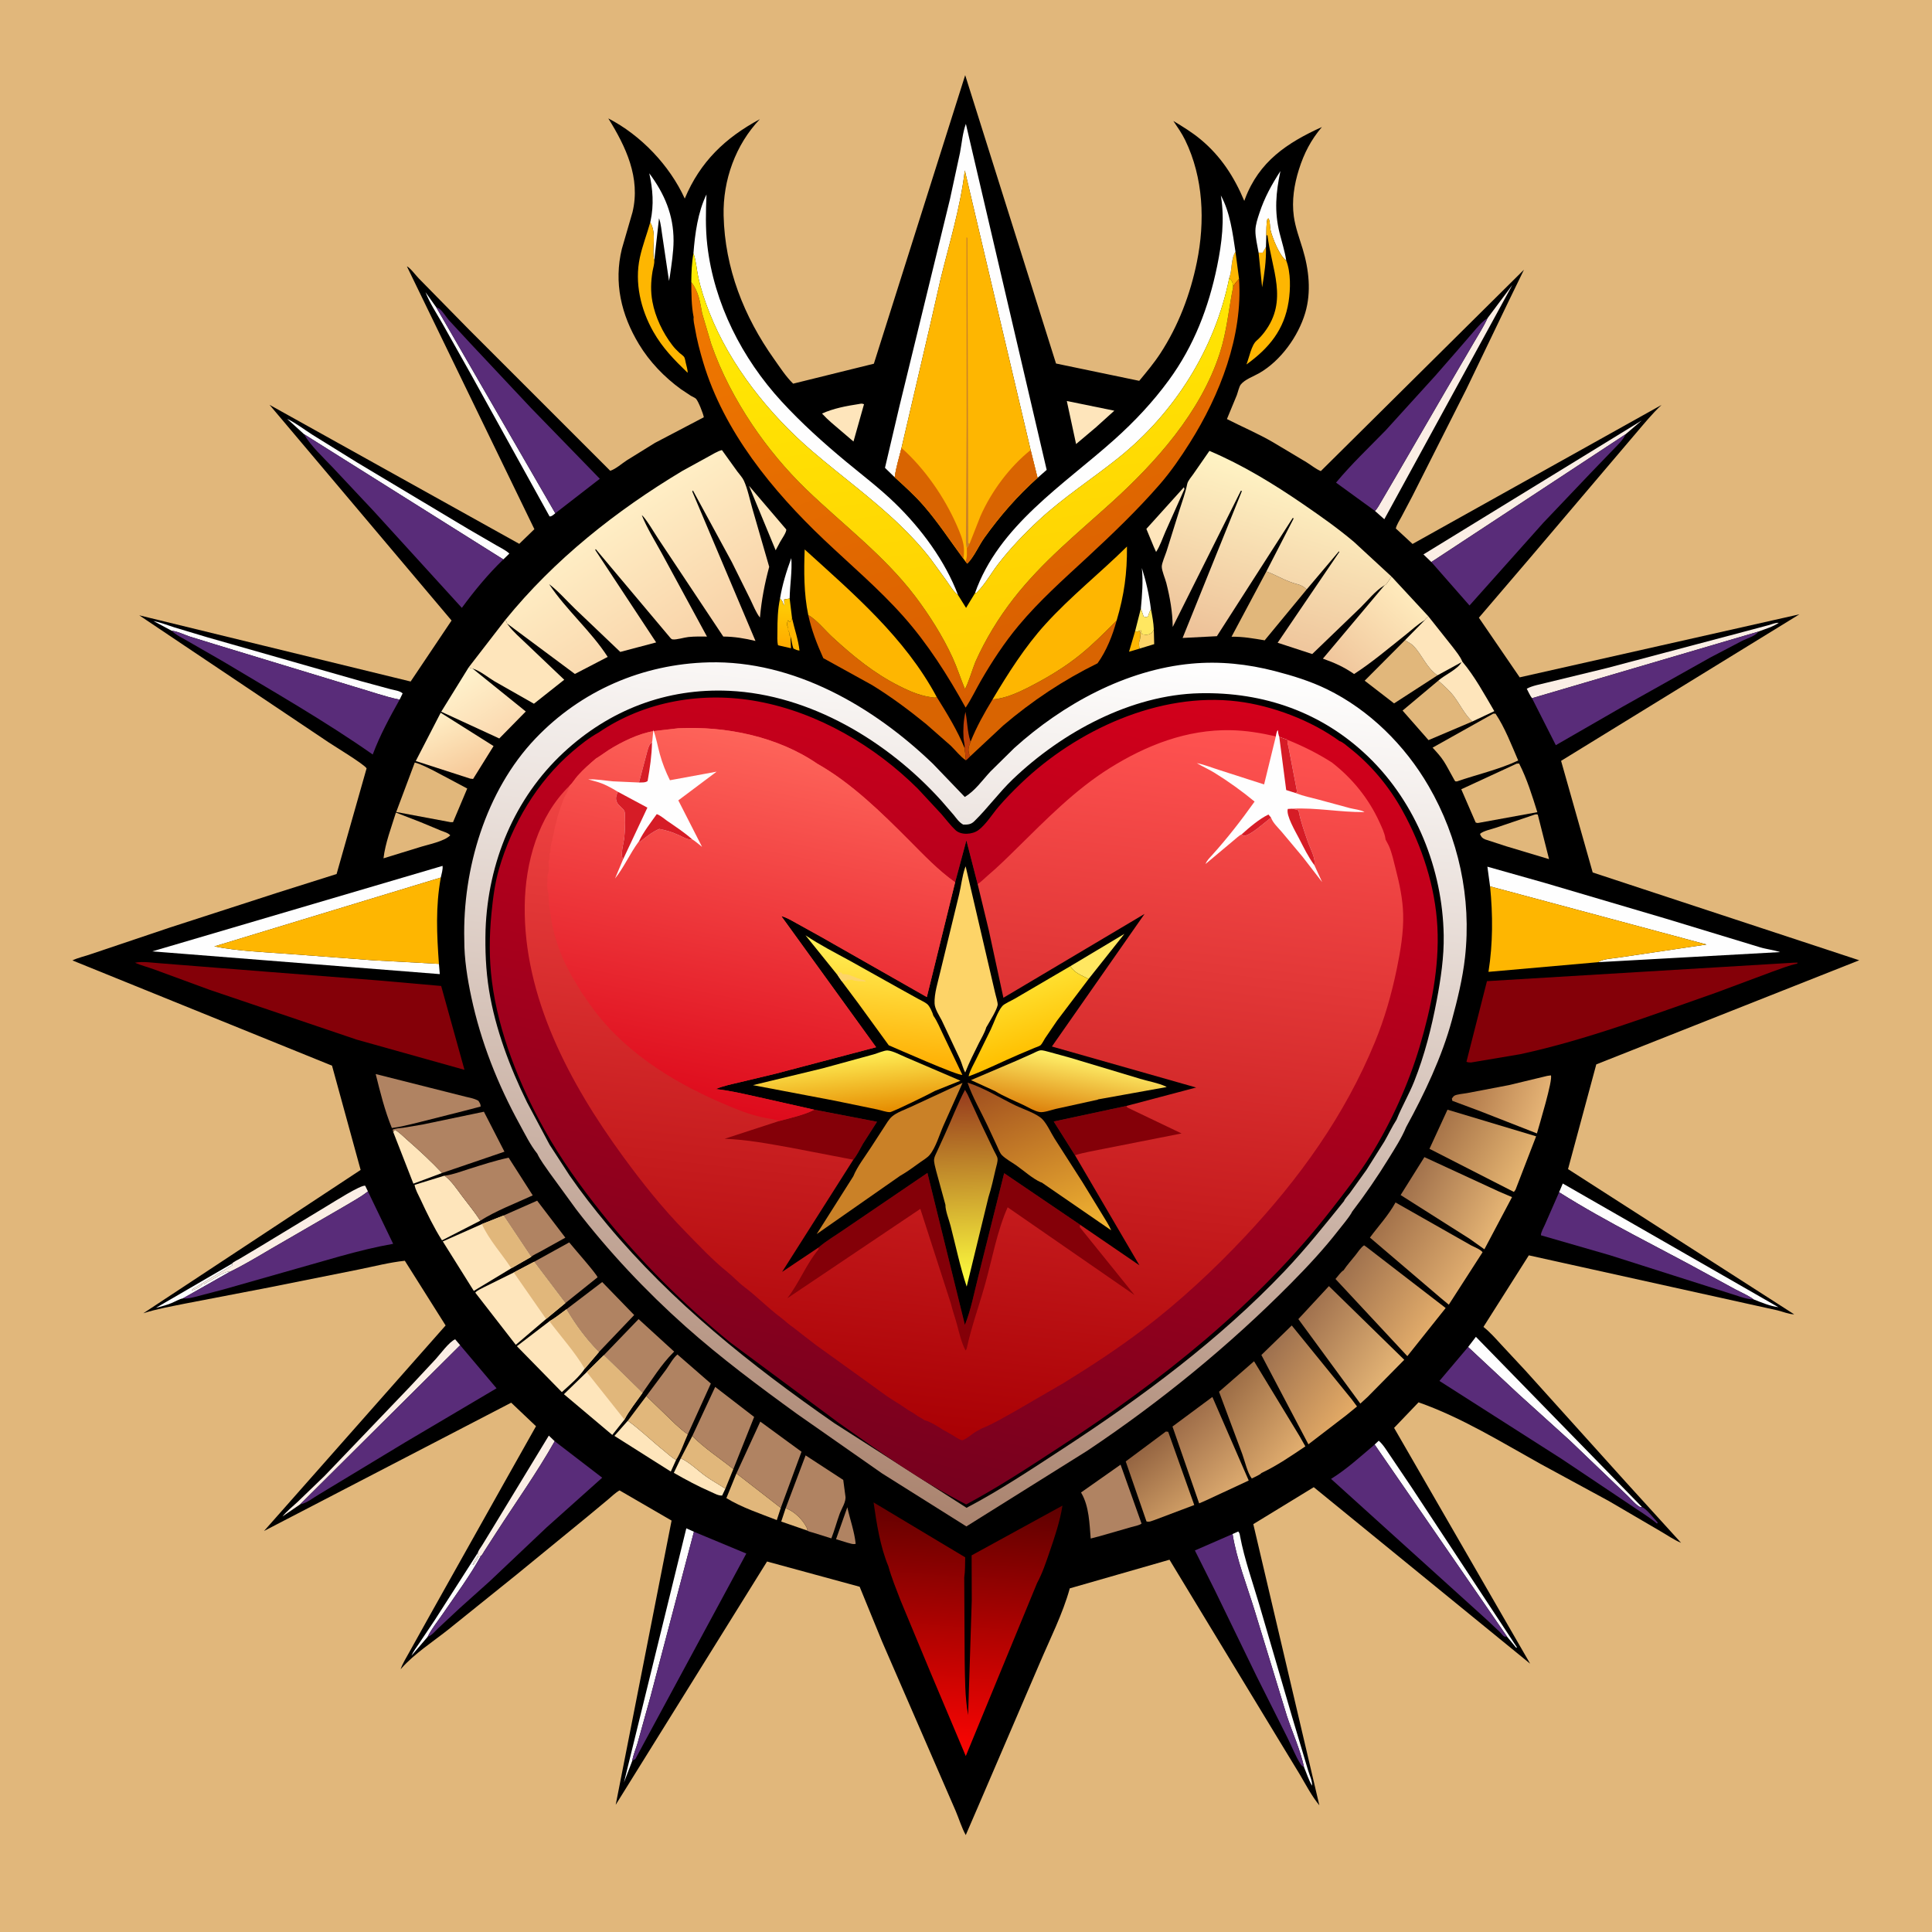 <svg version="1.1" xmlns="http://www.w3.org/2000/svg" style="display: block;" viewBox="0 0 2048 2048" width="1024" height="1024">
<defs>
	<linearGradient id="Gradient1" gradientUnits="userSpaceOnUse" x1="830.139" y1="683.823" x2="831.913" y2="645.042">
		<stop class="stop0" offset="0" stop-opacity="1" stop-color="rgb(255,172,0)"/>
		<stop class="stop1" offset="1" stop-opacity="1" stop-color="rgb(255,200,3)"/>
	</linearGradient>
	<linearGradient id="Gradient2" gradientUnits="userSpaceOnUse" x1="493.519" y1="825.907" x2="464.091" y2="760.305">
		<stop class="stop0" offset="0" stop-opacity="1" stop-color="rgb(246,200,152)"/>
		<stop class="stop1" offset="1" stop-opacity="1" stop-color="rgb(255,237,196)"/>
	</linearGradient>
	<linearGradient id="Gradient3" gradientUnits="userSpaceOnUse" x1="1549.8" y1="1139.61" x2="1637.31" y2="1171.2">
		<stop class="stop0" offset="0" stop-opacity="1" stop-color="rgb(170,114,69)"/>
		<stop class="stop1" offset="1" stop-opacity="1" stop-color="rgb(229,179,117)"/>
	</linearGradient>
	<linearGradient id="Gradient4" gradientUnits="userSpaceOnUse" x1="528.96" y1="779.026" x2="487.619" y2="716.17">
		<stop class="stop0" offset="0" stop-opacity="1" stop-color="rgb(251,217,176)"/>
		<stop class="stop1" offset="1" stop-opacity="1" stop-color="rgb(255,242,204)"/>
	</linearGradient>
	<linearGradient id="Gradient5" gradientUnits="userSpaceOnUse" x1="1206.57" y1="1540.28" x2="1254.65" y2="1599.92">
		<stop class="stop0" offset="0" stop-opacity="1" stop-color="rgb(149,101,66)"/>
		<stop class="stop1" offset="1" stop-opacity="1" stop-color="rgb(206,156,100)"/>
	</linearGradient>
	<linearGradient id="Gradient6" gradientUnits="userSpaceOnUse" x1="1420.28" y1="710.409" x2="1494.06" y2="631.838">
		<stop class="stop0" offset="0" stop-opacity="1" stop-color="rgb(240,198,156)"/>
		<stop class="stop1" offset="1" stop-opacity="1" stop-color="rgb(255,234,188)"/>
	</linearGradient>
	<linearGradient id="Gradient7" gradientUnits="userSpaceOnUse" x1="1250.33" y1="1507.08" x2="1312.8" y2="1574.73">
		<stop class="stop0" offset="0" stop-opacity="1" stop-color="rgb(158,109,73)"/>
		<stop class="stop1" offset="1" stop-opacity="1" stop-color="rgb(219,169,110)"/>
	</linearGradient>
	<linearGradient id="Gradient8" gradientUnits="userSpaceOnUse" x1="1529.9" y1="1187.17" x2="1617.14" y2="1236.99">
		<stop class="stop0" offset="0" stop-opacity="1" stop-color="rgb(167,116,73)"/>
		<stop class="stop1" offset="1" stop-opacity="1" stop-color="rgb(229,180,113)"/>
	</linearGradient>
	<linearGradient id="Gradient9" gradientUnits="userSpaceOnUse" x1="1493.53" y1="1248.96" x2="1588.3" y2="1296.4">
		<stop class="stop0" offset="0" stop-opacity="1" stop-color="rgb(160,112,75)"/>
		<stop class="stop1" offset="1" stop-opacity="1" stop-color="rgb(229,180,116)"/>
	</linearGradient>
	<linearGradient id="Gradient10" gradientUnits="userSpaceOnUse" x1="1291.36" y1="1476.08" x2="1375.03" y2="1541.87">
		<stop class="stop0" offset="0" stop-opacity="1" stop-color="rgb(154,107,69)"/>
		<stop class="stop1" offset="1" stop-opacity="1" stop-color="rgb(226,174,111)"/>
	</linearGradient>
	<linearGradient id="Gradient11" gradientUnits="userSpaceOnUse" x1="1335.76" y1="1437.73" x2="1427.87" y2="1503.74">
		<stop class="stop0" offset="0" stop-opacity="1" stop-color="rgb(156,111,78)"/>
		<stop class="stop1" offset="1" stop-opacity="1" stop-color="rgb(228,171,102)"/>
	</linearGradient>
	<linearGradient id="Gradient12" gradientUnits="userSpaceOnUse" x1="1462.59" y1="1294.85" x2="1554.36" y2="1355.03">
		<stop class="stop0" offset="0" stop-opacity="1" stop-color="rgb(162,113,74)"/>
		<stop class="stop1" offset="1" stop-opacity="1" stop-color="rgb(224,173,111)"/>
	</linearGradient>
	<linearGradient id="Gradient13" gradientUnits="userSpaceOnUse" x1="1421.07" y1="1347.19" x2="1516.77" y2="1409.36">
		<stop class="stop0" offset="0" stop-opacity="1" stop-color="rgb(158,112,77)"/>
		<stop class="stop1" offset="1" stop-opacity="1" stop-color="rgb(227,173,107)"/>
	</linearGradient>
	<linearGradient id="Gradient14" gradientUnits="userSpaceOnUse" x1="1380.59" y1="1395.12" x2="1473.71" y2="1457.78">
		<stop class="stop0" offset="0" stop-opacity="1" stop-color="rgb(160,113,78)"/>
		<stop class="stop1" offset="1" stop-opacity="1" stop-color="rgb(228,180,117)"/>
	</linearGradient>
	<linearGradient id="Gradient15" gradientUnits="userSpaceOnUse" x1="1156.24" y1="701.402" x2="983.665" y2="211.67">
		<stop class="stop0" offset="0" stop-opacity="1" stop-color="rgb(216,94,0)"/>
		<stop class="stop1" offset="1" stop-opacity="1" stop-color="rgb(241,121,0)"/>
	</linearGradient>
	<linearGradient id="Gradient16" gradientUnits="userSpaceOnUse" x1="1025.86" y1="1590.81" x2="1009.16" y2="1858.14">
		<stop class="stop0" offset="0" stop-opacity="1" stop-color="rgb(94,0,0)"/>
		<stop class="stop1" offset="1" stop-opacity="1" stop-color="rgb(251,5,2)"/>
	</linearGradient>
	<linearGradient id="Gradient17" gradientUnits="userSpaceOnUse" x1="1325.22" y1="693.302" x2="1380.1" y2="508.896">
		<stop class="stop0" offset="0" stop-opacity="1" stop-color="rgb(237,193,152)"/>
		<stop class="stop1" offset="1" stop-opacity="1" stop-color="rgb(255,243,196)"/>
	</linearGradient>
	<linearGradient id="Gradient18" gradientUnits="userSpaceOnUse" x1="1080.29" y1="715.62" x2="1010.25" y2="236.739">
		<stop class="stop0" offset="0" stop-opacity="1" stop-color="rgb(255,205,2)"/>
		<stop class="stop1" offset="1" stop-opacity="1" stop-color="rgb(255,237,4)"/>
	</linearGradient>
	<linearGradient id="Gradient19" gradientUnits="userSpaceOnUse" x1="747.043" y1="709.723" x2="641.774" y2="553.779">
		<stop class="stop0" offset="0" stop-opacity="1" stop-color="rgb(247,206,163)"/>
		<stop class="stop1" offset="1" stop-opacity="1" stop-color="rgb(255,238,197)"/>
	</linearGradient>
	<linearGradient id="Gradient20" gradientUnits="userSpaceOnUse" x1="954.489" y1="1608.64" x2="1056.25" y2="675.651">
		<stop class="stop0" offset="0" stop-opacity="1" stop-color="rgb(170,131,110)"/>
		<stop class="stop1" offset="1" stop-opacity="1" stop-color="rgb(255,255,255)"/>
	</linearGradient>
	<linearGradient id="Gradient21" gradientUnits="userSpaceOnUse" x1="892.981" y1="1563.87" x2="1089.81" y2="692.093">
		<stop class="stop0" offset="0" stop-opacity="1" stop-color="rgb(118,0,30)"/>
		<stop class="stop1" offset="1" stop-opacity="1" stop-color="rgb(211,0,27)"/>
	</linearGradient>
	<linearGradient id="Gradient22" gradientUnits="userSpaceOnUse" x1="957.453" y1="1519.02" x2="1046.93" y2="742.94">
		<stop class="stop0" offset="0" stop-opacity="1" stop-color="rgb(169,0,4)"/>
		<stop class="stop1" offset="1" stop-opacity="1" stop-color="rgb(255,83,81)"/>
	</linearGradient>
	<linearGradient id="Gradient23" gradientUnits="userSpaceOnUse" x1="1099.44" y1="1114.24" x2="1077.13" y2="1045">
		<stop class="stop0" offset="0" stop-opacity="1" stop-color="rgb(255,192,0)"/>
		<stop class="stop1" offset="1" stop-opacity="1" stop-color="rgb(255,224,48)"/>
	</linearGradient>
	<linearGradient id="Gradient24" gradientUnits="userSpaceOnUse" x1="1062.02" y1="1133.2" x2="1139.81" y2="1317.29">
		<stop class="stop0" offset="0" stop-opacity="1" stop-color="rgb(158,76,30)"/>
		<stop class="stop1" offset="1" stop-opacity="1" stop-color="rgb(243,182,50)"/>
	</linearGradient>
	<linearGradient id="Gradient25" gradientUnits="userSpaceOnUse" x1="930.708" y1="1130.37" x2="943.301" y2="1001.53">
		<stop class="stop0" offset="0" stop-opacity="1" stop-color="rgb(255,173,0)"/>
		<stop class="stop1" offset="1" stop-opacity="1" stop-color="rgb(255,241,88)"/>
	</linearGradient>
	<linearGradient id="Gradient26" gradientUnits="userSpaceOnUse" x1="1125.91" y1="1182.41" x2="1137.16" y2="1118.87">
		<stop class="stop0" offset="0" stop-opacity="1" stop-color="rgb(221,130,12)"/>
		<stop class="stop1" offset="1" stop-opacity="1" stop-color="rgb(255,242,107)"/>
	</linearGradient>
	<linearGradient id="Gradient27" gradientUnits="userSpaceOnUse" x1="910.728" y1="1181.1" x2="904.513" y2="1116.41">
		<stop class="stop0" offset="0" stop-opacity="1" stop-color="rgb(230,140,0)"/>
		<stop class="stop1" offset="1" stop-opacity="1" stop-color="rgb(255,240,87)"/>
	</linearGradient>
	<linearGradient id="Gradient28" gradientUnits="userSpaceOnUse" x1="1020.48" y1="1156.05" x2="1027.69" y2="1361.87">
		<stop class="stop0" offset="0" stop-opacity="1" stop-color="rgb(150,58,29)"/>
		<stop class="stop1" offset="1" stop-opacity="1" stop-color="rgb(255,255,62)"/>
	</linearGradient>
	<linearGradient id="Gradient29" gradientUnits="userSpaceOnUse" x1="746.341" y1="1171.51" x2="823.608" y2="784.093">
		<stop class="stop0" offset="0" stop-opacity="1" stop-color="rgb(222,11,28)"/>
		<stop class="stop1" offset="1" stop-opacity="1" stop-color="rgb(254,100,90)"/>
	</linearGradient>
</defs>
<path transform="translate(0,0)" fill="rgb(225,183,123)" d="M -0 -0 L 2048 0 L 2048 2048 L -0 2048 L -0 -0 z"/>
<path transform="translate(0,0)" fill="rgb(0,0,0)" d="M 1023.14 79.663 L 1119.42 385.345 L 1207.63 403.699 C 1215.41 394.304 1223.19 385.046 1229.88 374.824 C 1249.09 345.476 1261.75 312.092 1268.74 277.804 C 1277.51 234.776 1275.76 188.464 1256.28 148.421 C 1252.84 141.346 1248.16 134.753 1243.81 128.209 C 1253.85 134.282 1263.71 140.295 1272.76 147.824 C 1294.26 165.705 1308.25 187.444 1319 212.98 L 1319.77 210.834 C 1334.66 171.223 1364.26 151.436 1401.26 134.65 C 1389.7 148.268 1382.32 162.475 1376.94 179.569 C 1371.89 195.558 1369.2 212.611 1371.51 229.379 C 1373.12 241.082 1377.48 252.627 1380.9 263.912 C 1387.51 285.685 1390.16 309.473 1383.61 331.625 C 1376.23 356.528 1357.62 382.441 1334.91 395.5 C 1328.99 398.907 1319.57 402.179 1315.23 407.667 C 1313.49 409.869 1312.1 416.171 1311.02 419 L 1300.59 444.224 C 1316.86 452.534 1333.57 459.572 1349.42 468.78 L 1385 490.042 C 1389.89 493.069 1394.85 497.229 1400.12 499.379 L 1615.45 285.923 L 1598.68 320.417 L 1554.5 412.35 L 1496.95 526.338 L 1485.54 547.948 C 1483.5 551.764 1480.63 555.986 1479.62 560.208 L 1497.36 576.622 L 1761.31 429.256 C 1751.15 438.712 1742.77 449.204 1733.76 459.694 L 1694.04 506.432 L 1622.39 590.83 L 1567.68 654.8 L 1610.94 718.013 L 1907.47 651.193 L 1654.81 806.537 L 1688.33 924.855 L 1970.86 1017.94 L 1692.13 1128.28 L 1662.18 1239.3 L 1901.93 1393.26 C 1896.36 1393.14 1889.47 1390.33 1883.97 1388.97 L 1853 1382.14 L 1620.62 1330.71 L 1572.51 1406.59 C 1579.28 1411.86 1585.61 1419.12 1591.44 1425.44 L 1617.03 1452.92 L 1723.28 1570.87 L 1782.03 1635.48 C 1774.29 1632.27 1767.02 1627.1 1759.73 1622.92 L 1705.4 1591.14 L 1633 1551.82 C 1590.89 1528.4 1549.39 1502.59 1503.72 1486.53 L 1477.8 1513.61 L 1622.02 1763.57 L 1392.64 1576.48 L 1328.55 1615.65 L 1398.57 1913.73 C 1390.4 1903.78 1384.37 1892.05 1377.84 1881 L 1352.04 1838.57 L 1276.08 1713.38 L 1239.72 1653.37 L 1134.01 1683.73 C 1126.6 1710.72 1112.95 1737.51 1102.02 1763.29 L 1036.5 1915.75 L 1023.74 1945.25 C 1019.35 1937.37 1016.58 1927.96 1013.02 1919.61 L 990.314 1867.34 L 935.065 1740.18 L 911.278 1682.03 L 813.095 1655.27 L 652.676 1913.16 L 711.9 1611.88 L 656.766 1579.88 C 652.347 1582.32 648.251 1586.44 644.349 1589.69 L 622.373 1607.95 L 547.304 1669.39 L 474.33 1728.09 C 458.495 1740.53 439.121 1753.21 425.801 1768.22 L 424.675 1769.5 C 426.715 1763.3 430.949 1756.77 434.077 1751.01 L 456.049 1711.57 L 535.318 1570.25 L 568.183 1511.86 L 541.886 1486.91 L 279.917 1622.88 L 472.371 1405.04 L 429.139 1336.46 C 412.771 1338.18 396.156 1342.54 379.995 1345.76 L 286.122 1364.57 L 196.18 1381.87 C 181.311 1384.92 166.373 1387.44 151.924 1392.12 L 382.284 1240.17 L 351.961 1129.66 L 76.766 1018.09 C 82.822 1015.09 90.686 1013.54 97.186 1011.14 L 180.457 983.099 L 294.094 946.313 L 356.796 926.495 L 388.606 814.477 C 386.09 810.187 354.386 790.962 348.635 787.098 L 195.732 684.569 L 147.62 652.269 L 435.292 722.433 L 478.679 657.776 L 285.72 429.127 L 550.434 576.486 L 566.472 560.946 L 431.323 282.334 C 434.594 283.61 441.113 292.272 443.865 295.07 L 497.392 349.608 L 646.882 499.067 C 652.783 497.142 659 491.522 664.313 488.035 L 694.24 469.501 L 746.075 442.32 C 745.52 438.603 740.336 425.513 737.828 422.74 C 736.913 421.727 733.622 420.319 732.328 419.539 L 721.812 412.552 C 704.208 399.761 688.564 383.504 677.284 364.823 C 658.484 333.686 650.46 299.442 659.216 263.747 L 670.509 224.815 C 679.184 188.476 663.483 155.562 644.839 125.514 C 679.397 143.337 709.747 175.227 725.875 210.488 C 742.188 171.547 768.691 146.116 805.492 126.333 C 779.674 153.434 766.181 191.121 767.061 228.5 C 768.377 284.374 788.538 335.532 820.597 380.684 C 826.679 389.25 833.242 399.45 840.787 406.696 L 926.328 385.559 L 1023.14 79.663 z"/>
<path transform="translate(0,0)" fill="rgb(254,182,1)" d="M 1208.06 687.539 L 1196.82 690.853 L 1203.27 669.087 C 1205.79 669.651 1205.68 669.863 1207.84 668.51 C 1209.38 671.854 1209.09 672.374 1208.63 675.997 C 1208.26 678.937 1208.62 677.048 1207.88 679.176 C 1207 681.76 1207.37 684.954 1208.06 687.539 z"/>
<path transform="translate(0,0)" fill="rgb(254,182,1)" d="M 1334.15 267.789 L 1338.5 267.821 L 1341.96 261.817 C 1342.36 276.442 1340.29 290.192 1337.91 304.541 L 1334.15 267.789 z"/>
<path transform="translate(0,0)" fill="rgb(254,182,1)" d="M 839.595 655.27 C 842.025 666.331 846.391 678.592 847.5 689.68 C 844.953 689.302 843.365 688.641 841.108 687.5 C 839.4 683.33 839.232 678.655 837.916 674.299 L 836.886 673.575 L 836.51 670 L 835.549 668.5 L 835.51 665.5 L 834.572 663.5 C 834.057 661.416 834.366 659.217 835.5 657.51 L 837 659.49 C 838.899 657.833 839.004 657.714 839.595 655.27 z"/>
<path transform="translate(0,0)" fill="rgb(253,212,104)" d="M 1207.84 668.51 L 1209.72 668.312 C 1209.8 670.375 1209.55 670.605 1210.77 672.386 C 1213.11 672.723 1215.59 673.214 1217.88 672.435 C 1221.19 671.309 1221.46 670.166 1223.09 667.278 L 1223.5 682.816 L 1208.06 687.539 C 1207.37 684.954 1207 681.76 1207.88 679.176 C 1208.62 677.048 1208.26 678.937 1208.63 675.997 C 1209.09 672.374 1209.38 671.854 1207.84 668.51 z"/>
<path transform="translate(0,0)" fill="rgb(254,182,1)" d="M 1309.64 266.761 L 1313.44 295.628 C 1311.05 298.351 1308.36 300.961 1307.14 304.424 C 1306.62 299.091 1306.63 298.58 1303.07 294.63 C 1306.42 285.696 1304.45 275.263 1309.64 266.761 z"/>
<path transform="translate(0,0)" fill="rgb(190,65,6)" d="M 1022.56 793.175 C 1022.97 789.754 1021.62 786.076 1021.4 782.586 C 1020.8 772.982 1021.36 763.987 1023.41 754.599 C 1025.47 764.755 1025.38 775.26 1028.5 785.224 L 1028.84 786.265 C 1026.44 792.732 1025.6 795.236 1028.32 801.842 C 1027.05 803.061 1025.36 805.182 1023.84 805.96 L 1023.1 797.995 C 1022.73 796.257 1022.55 794.989 1022.56 793.175 z"/>
<path transform="translate(0,0)" fill="rgb(254,254,254)" d="M 826.853 634.501 C 829.269 619.758 833.66 605.583 838.82 591.6 C 839.892 605.337 837.267 620.456 837.067 634.433 L 831.203 635.5 L 831.5 641.386 L 830.423 640.891 L 830.076 639.312 C 829.535 637.084 828.433 636.082 826.853 634.501 z"/>
<path transform="translate(0,0)" fill="rgb(254,254,254)" d="M 1209.37 644.996 C 1210.66 630.849 1211.91 616.259 1210.39 602.081 C 1214.95 616.422 1218.19 630.7 1220.02 645.652 C 1218.64 648.246 1217.75 650.688 1216.9 653.5 C 1214.66 654.55 1214.66 654.28 1212.27 653.5 L 1209.37 644.996 z"/>
<path transform="translate(0,0)" fill="rgb(225,183,123)" d="M 832.822 1598.78 C 841.806 1601.8 850.849 1610.76 855.12 1619.23 C 855.688 1620.35 855.905 1621.29 855.954 1622.54 L 828.137 1612.92 L 832.822 1598.78 z"/>
<path transform="translate(0,0)" fill="rgb(254,254,254)" d="M 245.846 1339.56 L 246.263 1341.23 L 206.409 1365.21 C 204.848 1366.05 204.24 1366.36 203.25 1367.75 C 207.164 1367.19 211.741 1364.38 214.5 1361.51 L 216 1361.5 L 220 1359 C 223.537 1356.84 227.052 1355.3 230.5 1353 C 233.385 1351.08 239.555 1348.18 242.926 1347.76 L 243.081 1348.5 L 193.929 1376.31 C 190.159 1376.98 185.405 1379.86 181.747 1381.34 C 176.396 1383.51 170.958 1384.94 165.371 1386.35 L 245.846 1339.56 z"/>
<path transform="translate(0,0)" fill="rgb(255,231,97)" d="M 1209.37 644.996 L 1212.27 653.5 C 1214.66 654.28 1214.66 654.55 1216.9 653.5 C 1217.75 650.688 1218.64 648.246 1220.02 645.652 C 1221.4 652.604 1222.83 660.222 1223.09 667.278 C 1221.46 670.166 1221.19 671.309 1217.88 672.435 C 1215.59 673.214 1213.11 672.723 1210.77 672.386 C 1209.55 670.605 1209.8 670.375 1209.72 668.312 L 1207.84 668.51 C 1205.68 669.863 1205.79 669.651 1203.27 669.087 L 1209.37 644.996 z"/>
<path transform="translate(0,0)" fill="rgb(176,131,98)" d="M 898.205 1597.78 C 900.979 1610.49 905.762 1623.58 907.06 1636.5 C 904.461 1637.45 900.703 1635.91 897.962 1635.24 L 886.245 1631.63 L 898.205 1597.78 z"/>
<path transform="translate(0,0)" fill="rgb(254,254,254)" d="M 506.513 1646.06 L 506.55 1647.54 C 506.498 1649.97 504.964 1651.61 503.644 1653.51 C 502.518 1655.13 501.792 1656.7 501 1658.5 L 502 1658.5 C 503.803 1655.8 505.726 1653.25 507.005 1650.25 L 509.734 1649.43 C 498.112 1670.49 483.135 1690.68 469.543 1710.55 C 464.176 1718.4 457.474 1726.56 453.345 1735.07 L 436.154 1755.15 C 438.116 1750.6 441.444 1746.34 444.205 1742.19 L 461.024 1717.1 L 506.513 1646.06 z"/>
<path transform="translate(0,0)" fill="url(#Gradient1)" d="M 826.853 634.501 C 828.433 636.082 829.535 637.084 830.076 639.312 L 830.423 640.891 L 831.5 641.386 L 831.203 635.5 L 837.067 634.433 L 839.595 655.27 C 839.004 657.714 838.899 657.833 837 659.49 L 835.5 657.51 C 834.366 659.217 834.057 661.416 834.572 663.5 L 835.51 665.5 L 835.549 668.5 L 836.51 670 L 836.886 673.575 L 837.916 674.299 L 838.498 687.166 L 824.767 684.041 C 823.608 679.676 824.087 674.162 824.084 669.6 C 824.075 657.842 824.401 646.032 826.853 634.501 z"/>
<path transform="translate(0,0)" fill="rgb(254,229,187)" d="M 793.964 514.973 L 833.469 561.255 C 833.888 564.108 828.621 571.469 827.036 574.311 L 822.247 583.336 L 793.964 514.973 z"/>
<path transform="translate(0,0)" fill="rgb(254,229,187)" d="M 721.663 1545.83 C 731.152 1550.11 740.028 1559.13 748.627 1565.22 C 755.224 1569.88 762.238 1573.64 768.915 1578.08 L 765.5 1585.33 C 761.599 1585.67 757.17 1583.01 753.603 1581.46 C 740.164 1575.61 726.976 1568.59 714.278 1561.27 L 721.663 1545.83 z"/>
<path transform="translate(0,0)" fill="rgb(254,229,187)" d="M 1255.01 516.5 L 1255.54 518.5 L 1235.37 563.684 C 1232.33 570.587 1229.67 578.875 1225.5 585.077 L 1223.02 579.575 L 1215.19 560.643 L 1255.01 516.5 z"/>
<path transform="translate(0,0)" fill="rgb(254,229,187)" d="M 910.154 428.341 C 912.743 427.933 913.379 427.484 915.883 428.5 L 904.73 468.024 L 891.411 456.659 C 884.525 450.795 877.444 445.088 871.37 438.364 C 883.692 432.876 896.893 430.37 910.154 428.341 z"/>
<path transform="translate(0,0)" fill="rgb(251,238,229)" d="M 506.513 1646.06 C 507.16 1643.42 509.677 1640.37 511.145 1637.96 L 523.438 1617.84 L 581.774 1521.81 L 588.009 1527.75 C 569.198 1561.07 546.529 1592.86 525.793 1625.05 L 513.361 1644.35 C 512.594 1645.52 510.82 1648.92 509.734 1649.43 L 507.005 1650.25 C 505.726 1653.25 503.803 1655.8 502 1658.5 L 501 1658.5 C 501.792 1656.7 502.518 1655.13 503.644 1653.51 C 504.964 1651.61 506.498 1649.97 506.55 1647.54 L 506.513 1646.06 z"/>
<path transform="translate(0,0)" fill="rgb(254,229,187)" d="M 1130.86 425.082 L 1181.23 435.354 L 1161.65 453.027 L 1140.69 470.707 L 1130.86 425.082 z"/>
<path transform="translate(0,0)" fill="rgb(254,229,187)" d="M 416.845 1199.99 L 418.529 1197.61 C 423.004 1199.91 427.504 1204.67 431.362 1208.04 C 444.209 1219.26 456.928 1230.99 468.598 1243.41 L 438.215 1254.74 L 416.845 1199.99 z"/>
<path transform="translate(0,0)" fill="rgb(254,254,254)" d="M 1334.15 267.789 C 1332.92 260.342 1330.69 251.83 1330.79 244.356 C 1330.88 238.081 1333.05 231.964 1334.97 226.058 C 1340.36 209.541 1347.95 195.848 1357.3 181.328 C 1352.5 203.958 1350.7 224.137 1356.39 246.927 C 1358.8 256.563 1362 266.374 1363.46 276.18 C 1356.45 271.539 1348.72 252.064 1346.81 243.798 C 1345.96 240.156 1346.51 234.552 1344.64 231.5 L 1343.5 232.074 C 1342.16 237.449 1342.54 244.2 1342.32 249.795 L 1341.96 261.817 L 1338.5 267.821 L 1334.15 267.789 z"/>
<path transform="translate(0,0)" fill="rgb(225,183,123)" d="M 780.648 1561.91 L 827.663 1598.42 L 823.443 1611.35 C 805.639 1604.38 786.342 1598.07 769.983 1588.07 L 780.648 1561.91 z"/>
<path transform="translate(0,0)" fill="rgb(254,229,187)" d="M 716.679 1547.55 L 711.077 1559.92 L 651.305 1522.11 L 665.526 1506.01 C 678.885 1515.66 690.897 1527.44 703.762 1537.78 C 707.623 1540.89 712.266 1545.32 716.679 1547.55 z"/>
<path transform="translate(0,0)" fill="rgb(254,254,254)" d="M 689.296 235.703 L 689.62 234.217 C 693.271 217.034 692.048 200.629 688.251 183.691 C 704.352 205.277 714.07 227.951 714.001 255.233 C 713.972 266.946 711.84 280.371 710.21 292 L 709.187 297.813 L 702.319 251.47 C 701.226 245.058 700.778 237.412 698.598 231.371 L 693.541 276.278 C 690.402 262.902 696.658 248.388 689.296 235.703 z"/>
<path transform="translate(0,0)" fill="rgb(225,183,123)" d="M 733.879 1522.26 C 747.326 1535.68 762.731 1545.48 777.385 1557.28 L 768.915 1578.08 C 762.238 1573.64 755.224 1569.88 748.627 1565.22 C 740.028 1559.13 731.152 1550.11 721.663 1545.83 L 733.879 1522.26 z"/>
<path transform="translate(0,0)" fill="rgb(254,254,254)" d="M 1457.18 1531.29 L 1461.5 1527.24 C 1466.31 1531.28 1470.09 1537.88 1473.7 1543.08 L 1495.89 1576 L 1608.16 1746.5 L 1607.08 1746.5 L 1597.65 1735.04 L 1457.18 1531.29 z"/>
<path transform="translate(0,0)" fill="rgb(254,254,254)" d="M 588.635 544.089 C 586.675 545.565 585.074 547.537 582.579 547.441 L 498.768 395.965 L 468.943 342.942 C 462.86 332.247 455.472 321.187 451.067 309.747 L 462.419 325.747 L 588.635 544.089 z"/>
<path transform="translate(0,0)" fill="rgb(254,254,254)" d="M 670.24 1866.49 L 661.401 1889.57 L 727.527 1620.08 L 735.585 1623.71 L 689.691 1797.99 L 675.936 1847.45 C 674.211 1853.53 671.164 1860.33 670.24 1866.49 z"/>
<path transform="translate(0,0)" fill="rgb(251,238,229)" d="M 245.846 1339.56 C 247.47 1337.53 252.099 1335.5 254.482 1334.07 L 276.796 1320.74 L 347.615 1277.82 C 353.139 1274.54 382.562 1255.76 387.13 1256.93 L 390.005 1262.93 C 382.353 1269.05 373.346 1273.73 364.98 1278.81 L 302.906 1314.78 C 283.035 1325.99 263.58 1338.49 243.081 1348.5 L 242.926 1347.76 C 239.555 1348.18 233.385 1351.08 230.5 1353 C 227.052 1355.3 223.537 1356.84 220 1359 L 216 1361.5 L 214.5 1361.51 C 211.741 1364.38 207.164 1367.19 203.25 1367.75 C 204.24 1366.36 204.848 1366.05 206.409 1365.21 L 246.263 1341.23 L 245.846 1339.56 z"/>
<path transform="translate(0,0)" fill="rgb(254,254,254)" d="M 1306.58 1626.14 L 1312.61 1623.44 C 1314.14 1625.43 1314.08 1626 1314.53 1628.43 C 1319.11 1652.79 1328.02 1677.63 1335.03 1701.5 L 1369.6 1819.65 L 1386.63 1876.64 C 1387.96 1881.25 1391.39 1888.36 1390.81 1892.88 C 1387.26 1886.95 1385.07 1879.74 1382.36 1873.36 C 1378.42 1854.92 1370.1 1836.91 1364.18 1819 L 1329.62 1706.08 C 1321.59 1680.07 1310.89 1653.05 1306.58 1626.14 z"/>
<path transform="translate(0,0)" fill="rgb(251,238,229)" d="M 318.094 1594.72 L 299.427 1607.54 C 303.938 1601.93 310.253 1596.96 315.545 1592.01 L 344.006 1564.58 L 434.733 1469.8 L 461.881 1440.68 C 466.86 1435.21 476.082 1422.45 482.5 1419.71 L 487.803 1425.99 L 318.094 1594.72 z"/>
<path transform="translate(0,0)" fill="rgb(254,254,254)" d="M 181.808 668.536 L 162.632 658.273 C 170.236 659.844 177.612 662.731 185 665.1 L 219.707 675.531 L 382.73 722.095 L 414.09 730.588 C 417.943 731.615 423.94 732.275 426.809 735 L 423.607 741.654 C 407.96 738.49 391.895 732.596 376.462 728.203 L 226.342 682.546 L 200.48 674.552 C 194.296 672.373 188.379 669.329 181.808 668.536 z"/>
<path transform="translate(0,0)" fill="rgb(225,183,123)" d="M 444.488 898.175 L 406.525 909.857 C 408.36 893.82 414.933 876.812 419.685 861.368 L 445.951 871.544 L 467.696 880.604 C 470.814 881.851 475.083 882.869 477.287 885.5 C 470.69 892.091 453.612 895.229 444.488 898.175 z"/>
<path transform="translate(0,0)" fill="rgb(254,182,1)" d="M 1342.32 249.795 C 1342.54 244.2 1342.16 237.449 1343.5 232.074 L 1344.64 231.5 C 1346.51 234.552 1345.96 240.156 1346.81 243.798 C 1348.72 252.064 1356.45 271.539 1363.46 276.18 C 1368.39 288.805 1368.03 306.56 1365.99 319.688 C 1361.36 349.561 1345.34 368.941 1321.27 386.37 C 1324.16 379.295 1326.48 365.862 1331.99 361.154 C 1335.08 358.513 1338.03 355.172 1340.48 351.929 C 1365.81 318.392 1347.97 285.579 1343.53 249.179 L 1342.32 249.795 z"/>
<path transform="translate(0,0)" fill="rgb(254,254,254)" d="M 322.254 460.226 L 304.404 444.008 C 313.843 448.621 322.384 455.236 331.22 460.899 L 378.474 490.197 L 496.39 560.787 L 526 577.972 C 530.493 580.6 536.209 583.238 539.926 586.825 L 533.57 593.012 L 322.254 460.226 z"/>
<path transform="translate(0,0)" fill="rgb(251,238,229)" d="M 1517.29 595.764 L 1508.89 587.701 L 1740.24 445.788 L 1723.16 460.361 L 1517.29 595.764 z"/>
<path transform="translate(0,0)" fill="rgb(254,182,1)" d="M 689.296 235.703 C 696.658 248.388 690.402 262.902 693.541 276.278 C 693.885 279.382 692.171 284.773 691.65 288 C 689.904 298.832 689.586 308.924 691.583 319.774 C 694.587 336.086 702.529 352.625 712.562 365.763 C 714.925 368.857 717.483 371.532 720.362 374.154 C 721.593 375.275 724.432 377.15 725.254 378.479 C 726.107 379.858 726.518 382.821 726.92 384.5 C 727.338 386.24 729.477 393.983 728.807 395.074 C 714.608 381.333 702.337 368.91 692.487 351.513 C 679.206 328.057 672.488 299.64 678.295 272.927 C 680.999 260.486 685.827 248.018 689.296 235.703 z"/>
<path transform="translate(0,0)" fill="rgb(254,254,254)" d="M 1556.26 1427.89 L 1564.51 1417.09 L 1740.61 1597.57 C 1739.96 1597.56 1739.28 1597.73 1738.66 1597.54 C 1735.3 1596.52 1728.12 1588.22 1725.14 1585.46 L 1664 1526.9 L 1609.24 1477.38 L 1556.26 1427.89 z"/>
<path transform="translate(0,0)" fill="rgb(225,183,123)" d="M 1626.8 863.5 C 1629.02 863.069 1627.92 863.063 1630.11 863.5 L 1642.06 910.723 L 1596.78 897.119 L 1574.31 889.798 C 1571.24 888.52 1570.06 887.137 1568.85 884 C 1571.9 880.894 1581.32 878.92 1585.7 877.44 L 1626.8 863.5 z"/>
<path transform="translate(0,0)" fill="rgb(251,238,229)" d="M 1623.99 740.128 C 1621.73 737.131 1620.15 733.413 1618.43 730.081 C 1624.27 726.779 1632.88 725.435 1639.4 723.717 L 1703.39 708.157 L 1852.98 668.511 L 1874.72 662.706 C 1878.36 661.693 1881.76 660.063 1885.59 660.193 C 1879.79 664.354 1870.9 666.818 1864.24 669.445 L 1623.99 740.128 z"/>
<path transform="translate(0,0)" fill="rgb(225,183,123)" d="M 685.143 1479.92 L 716.023 1509.72 C 720.019 1513.22 724.566 1517.69 729.145 1520.35 C 725.237 1528.86 721.664 1539.88 716.679 1547.55 C 712.266 1545.32 707.623 1540.89 703.762 1537.78 C 690.897 1527.44 678.885 1515.66 665.526 1506.01 L 685.143 1479.92 z"/>
<path transform="translate(0,0)" fill="rgb(254,254,254)" d="M 1652.73 1263.82 L 1656.61 1254.57 L 1885.16 1385.68 C 1876.07 1384.43 1867.53 1380.82 1859.05 1377.47 C 1853.18 1373.19 1845.86 1370.07 1839.42 1366.71 L 1812.2 1351.9 C 1759.22 1322.61 1703.95 1296.14 1652.73 1263.82 z"/>
<path transform="translate(0,0)" fill="rgb(251,238,229)" d="M 1576.78 337.346 L 1603.14 302.103 L 1467.44 550.417 L 1457.51 541.596 C 1460.15 539.056 1462.56 534.292 1464.46 531.143 L 1478.38 507.356 L 1532 415 L 1562.39 363.006 C 1567.26 354.529 1572.75 346.27 1576.78 337.346 z"/>
<path transform="translate(0,0)" fill="rgb(176,131,98)" d="M 533.82 1288.47 L 569.397 1272.77 L 599.293 1311.98 L 572.728 1326.73 C 569.817 1328.4 565.435 1330.16 563.09 1332.33 L 533.82 1288.47 z"/>
<path transform="translate(0,0)" fill="rgb(176,131,98)" d="M 566.216 1337.52 L 603.395 1317 C 608.107 1322.9 632.791 1350.79 633.427 1353.99 L 599.335 1381.31 L 566.216 1337.52 z"/>
<path transform="translate(0,0)" fill="rgb(225,183,123)" d="M 1560.78 764.809 L 1514.29 784.559 L 1486.79 753.242 L 1524.61 721.528 C 1530.45 726.686 1536.33 731.786 1541.08 738 C 1547.18 745.972 1553.27 758.494 1560.78 764.809 z"/>
<path transform="translate(0,0)" fill="rgb(254,229,187)" d="M 471.184 1246.23 C 478.866 1251.97 484.387 1260.67 490.145 1268.27 C 496.563 1276.74 503.361 1285.05 509.152 1293.97 L 468.525 1314.83 C 459.915 1301.19 452.659 1286.31 445.88 1271.68 C 443.639 1266.85 440.313 1261.26 439.442 1256.02 L 471.184 1246.23 z"/>
<path transform="translate(0,0)" fill="rgb(225,183,123)" d="M 1489.38 678.627 C 1492.05 680.471 1495.69 682.051 1497.94 684.306 C 1507.58 693.954 1511.86 707.748 1523.81 715.855 L 1477.78 745.631 L 1446.61 721.561 L 1489.38 678.627 z"/>
<path transform="translate(0,0)" fill="rgb(176,131,98)" d="M 600.373 1387.95 L 638.352 1359.02 L 672.273 1393.99 L 634.816 1433.27 C 621.27 1419.62 610.175 1404.44 600.373 1387.95 z"/>
<path transform="translate(0,0)" fill="rgb(176,131,98)" d="M 640.081 1436.58 L 676.927 1398.31 L 714.657 1432.78 L 713.433 1433.99 C 701.071 1446.38 691.22 1462.32 681.091 1476.55 L 640.081 1436.58 z"/>
<path transform="translate(0,0)" fill="rgb(225,183,123)" d="M 1342.39 605.799 C 1353.25 609.675 1363.04 616.08 1374.17 618.965 C 1378.98 620.214 1381.48 621.391 1385.16 624.808 L 1341.32 677.904 L 1340.7 678.785 C 1328.66 676.786 1317.8 674.778 1305.48 674.963 L 1342.39 605.799 z"/>
<path transform="translate(0,0)" fill="rgb(225,183,123)" d="M 439.683 808.291 C 446.522 810.141 453.471 813.896 459.822 817 L 495.285 835.87 L 480.243 871.5 L 477.435 871.5 L 420.013 860.758 L 439.683 808.291 z"/>
<path transform="translate(0,0)" fill="rgb(176,131,98)" d="M 1187.86 1552.59 L 1210.08 1615.04 C 1207.89 1616.97 1202.3 1617.86 1199.27 1618.77 L 1165.58 1628.45 L 1156.19 1630.9 C 1154.85 1615.12 1154.54 1597.13 1146.5 1583.08 L 1145.92 1582.09 L 1187.86 1552.59 z"/>
<path transform="translate(0,0)" fill="rgb(176,131,98)" d="M 685.143 1479.92 L 706.297 1451.53 C 709.678 1446.77 713.673 1439.4 718.105 1435.8 L 753.516 1466.62 L 729.145 1520.35 C 724.566 1517.69 720.019 1513.22 716.023 1509.72 L 685.143 1479.92 z"/>
<path transform="translate(0,0)" fill="rgb(176,131,98)" d="M 733.879 1522.26 L 758.14 1470.19 L 799.431 1502.02 L 777.385 1557.28 C 762.731 1545.48 747.326 1535.68 733.879 1522.26 z"/>
<path transform="translate(0,0)" fill="rgb(225,183,123)" d="M 1607.71 809.5 L 1610.35 809.374 C 1618.65 825.573 1624.21 843.615 1629.63 860.943 L 1568.19 872.133 C 1565.93 872.553 1566.19 872.492 1564.27 871.864 L 1549 836.659 L 1607.71 809.5 z"/>
<path transform="translate(0,0)" fill="url(#Gradient2)" d="M 467.148 755.53 L 523.189 790.87 L 501.5 825.716 L 498.5 825.38 L 440.724 806.709 L 467.148 755.53 z"/>
<path transform="translate(0,0)" fill="url(#Gradient3)" d="M 1640.1 1140.5 L 1644 1139.94 C 1646.31 1144.62 1631.65 1192.78 1629.2 1201.48 L 1569.22 1178 L 1539.5 1166.89 L 1539.04 1164.5 C 1539.86 1163.54 1540.48 1162.36 1541.5 1161.62 C 1543.81 1159.96 1551.92 1159.34 1555 1158.75 L 1599.5 1150.26 L 1640.1 1140.5 z"/>
<path transform="translate(0,0)" fill="rgb(217,100,1)" d="M 1052.15 741.418 C 1066.32 740.411 1081.15 733.348 1093.59 726.865 C 1111.79 717.383 1129.01 706.966 1145 694.052 C 1158.8 682.913 1171.15 670.335 1183.67 657.826 C 1179.43 673.454 1172.94 689.925 1163.44 703.119 C 1127.08 721.002 1094.18 742.876 1063.34 769.158 L 1028.32 801.842 C 1025.6 795.236 1026.44 792.732 1028.84 786.265 C 1035.23 770.43 1043.26 755.944 1052.15 741.418 z"/>
<path transform="translate(0,0)" fill="rgb(176,131,98)" d="M 471.184 1246.23 L 472.058 1246.14 C 480.261 1245.09 488.513 1241.88 496.375 1239.4 C 510.334 1235 524.85 1230.22 539.19 1227.2 L 564.729 1267.16 C 546.637 1275.51 525.895 1283.3 509.152 1293.97 C 503.361 1285.05 496.563 1276.74 490.145 1268.27 C 484.387 1260.67 478.866 1251.97 471.184 1246.23 z"/>
<path transform="translate(0,0)" fill="rgb(176,131,98)" d="M 398.26 1138.53 L 489.739 1161.62 C 495.375 1163.24 502.054 1163.94 507.124 1166.88 C 508.561 1169.25 509.5 1170.19 509.5 1173 L 491.485 1177.7 L 441.967 1190.22 C 433.22 1192.22 424.306 1194.7 415.404 1195.76 C 407.851 1177.32 403.033 1157.83 398.26 1138.53 z"/>
<path transform="translate(0,0)" fill="rgb(176,131,98)" d="M 832.822 1598.78 L 853.97 1542.77 L 893.868 1568.78 L 896.134 1585.74 C 897.293 1591.64 892.057 1599.21 890.044 1604.78 C 886.95 1613.33 884.599 1622.32 881.26 1630.74 L 861.84 1624.65 C 860.573 1624.24 856.788 1623.46 855.954 1622.54 C 855.905 1621.29 855.688 1620.35 855.12 1619.23 C 850.849 1610.76 841.806 1601.8 832.822 1598.78 z"/>
<path transform="translate(0,0)" fill="rgb(176,131,98)" d="M 780.648 1561.91 L 805.942 1506.95 L 849.62 1538.9 L 827.663 1598.42 L 780.648 1561.91 z"/>
<path transform="translate(0,0)" fill="url(#Gradient4)" d="M 500.962 708.702 L 557.35 754.2 L 529.262 782.797 L 467.719 754.444 L 496.845 707.39 C 497.741 707.738 500.074 708.981 500.962 708.702 z"/>
<path transform="translate(0,0)" fill="rgb(254,229,187)" d="M 1514.09 653.295 L 1539.95 685.884 C 1543.23 690.323 1548.2 696.12 1550.07 701.306 C 1563.33 717.003 1573.62 736.183 1584.04 753.868 L 1560.78 764.809 C 1553.27 758.494 1547.18 745.972 1541.08 738 C 1536.33 731.786 1530.45 726.686 1524.61 721.528 C 1531.38 715.435 1545.3 709.511 1549.24 701.958 L 1523.81 715.855 C 1511.86 707.748 1507.58 693.954 1497.94 684.306 C 1495.69 682.051 1492.05 680.471 1489.38 678.627 L 1510.35 657.319 C 1510.86 655.994 1513.04 654.341 1514.09 653.295 z"/>
<path transform="translate(0,0)" fill="rgb(254,229,187)" d="M 640.081 1436.58 L 681.091 1476.55 C 674.777 1485.63 667.017 1495.06 661.956 1504.83 L 649.043 1521.1 L 597.78 1477.91 L 621.967 1454.45 L 640.081 1436.58 z"/>
<path transform="translate(0,0)" fill="rgb(225,183,123)" d="M 640.081 1436.58 L 681.091 1476.55 C 674.777 1485.63 667.017 1495.06 661.956 1504.83 L 621.967 1454.45 L 640.081 1436.58 z"/>
<path transform="translate(0,0)" fill="rgb(225,183,123)" d="M 1582.91 756.5 L 1585.31 756.506 C 1595.15 771.078 1602.39 790.003 1609.36 806.172 C 1589.17 815.687 1565.71 820.97 1544.5 828.316 C 1543.83 828.249 1543.08 828.445 1542.5 828.115 C 1542.3 828.003 1540.78 825.155 1540.54 824.742 C 1537.13 818.877 1534.16 812.689 1530.5 806.989 C 1527.11 801.72 1522.82 797.137 1518.6 792.535 L 1582.91 756.5 z"/>
<path transform="translate(0,0)" fill="rgb(217,100,1)" d="M 856.783 651.893 C 866.257 657.508 874.502 668.106 882.685 675.623 C 904.369 695.544 926.523 713.729 952.971 727.03 C 965.821 733.492 976.763 738.213 991.344 739.578 L 992.888 738.713 C 1003.63 756.016 1014.96 774.277 1022.56 793.175 C 1022.55 794.989 1022.73 796.257 1023.1 797.995 L 1023.84 805.96 C 1018.29 802.385 1012.68 795.109 1007.79 790.427 L 981.825 767.624 C 963.717 752.849 944.306 738.398 924.376 726.168 L 872.724 697.659 C 865.882 682.428 860.36 668.273 856.783 651.893 z"/>
<path transform="translate(0,0)" fill="rgb(254,229,187)" d="M 600.373 1387.95 C 610.175 1404.44 621.27 1419.62 634.816 1433.27 L 619.815 1450.93 C 613.675 1460.03 603.707 1468.3 595.584 1475.71 L 547.912 1427.01 L 582.407 1400.6 C 588.684 1397.06 594.544 1392.21 600.373 1387.95 z"/>
<path transform="translate(0,0)" fill="rgb(225,183,123)" d="M 600.373 1387.95 C 610.175 1404.44 621.27 1419.62 634.816 1433.27 L 619.815 1450.93 C 609.515 1433.32 594.695 1416.99 582.407 1400.6 C 588.684 1397.06 594.544 1392.21 600.373 1387.95 z"/>
<path transform="translate(0,0)" fill="rgb(254,229,187)" d="M 510.817 1297.57 L 533.82 1288.47 L 563.09 1332.33 L 542.005 1344.41 L 502.247 1368.41 L 469.387 1315.96 L 510.817 1297.57 z"/>
<path transform="translate(0,0)" fill="rgb(225,183,123)" d="M 510.817 1297.57 L 533.82 1288.47 L 563.09 1332.33 L 542.005 1344.41 C 531.99 1329.11 518.299 1314.17 510.817 1297.57 z"/>
<path transform="translate(0,0)" fill="url(#Gradient5)" d="M 1235.83 1517.5 L 1238.34 1517.76 L 1265.96 1595.39 L 1223.75 1611.31 C 1220.9 1612.18 1218.16 1613.75 1215.31 1612.76 L 1193.32 1549.16 L 1235.83 1517.5 z"/>
<path transform="translate(0,0)" fill="rgb(176,131,98)" d="M 416.845 1199.99 L 416.249 1197.51 C 419.594 1195.99 423.79 1195.98 427.439 1195.47 L 447.787 1192.07 L 512.972 1178.47 L 534.744 1220.84 L 468.598 1243.41 C 456.928 1230.99 444.209 1219.26 431.362 1208.04 C 427.504 1204.67 423.004 1199.91 418.529 1197.61 L 416.845 1199.99 z"/>
<path transform="translate(0,0)" fill="rgb(254,229,187)" d="M 535.606 657.19 C 536.744 658.636 537.004 659.156 537.594 661.008 L 538.735 662.632 C 543.858 669.713 551.632 676.166 557.884 682.284 L 598.118 720.551 L 565.991 745.981 L 524.325 722.292 C 517.428 718.195 508.446 710.759 500.962 708.702 C 500.074 708.981 497.741 707.738 496.845 707.39 L 535.606 657.19 z"/>
<path transform="translate(0,0)" fill="rgb(254,229,187)" d="M 566.216 1337.52 L 599.335 1381.31 L 578.899 1398.19 L 546.758 1425.57 L 503.827 1370.28 C 505.648 1367.87 510.326 1365.99 513.017 1364.5 L 544.594 1348.88 L 566.216 1337.52 z"/>
<path transform="translate(0,0)" fill="rgb(225,183,123)" d="M 566.216 1337.52 L 599.335 1381.31 L 578.899 1398.19 L 544.594 1348.88 L 566.216 1337.52 z"/>
<path transform="translate(0,0)" fill="url(#Gradient6)" d="M 1475.07 611.189 L 1514.09 653.295 C 1513.04 654.341 1510.86 655.994 1510.35 657.319 C 1502.73 661.711 1495.85 668.303 1488.92 673.791 C 1471.47 687.622 1454.11 702.405 1435.39 714.495 C 1424.74 707.051 1414.55 702.518 1402.32 698.193 L 1467.64 620.444 C 1469.27 620.001 1470.54 617.951 1471.44 616.598 L 1475.07 611.189 z"/>
<path transform="translate(0,0)" fill="url(#Gradient7)" d="M 1285.17 1480.82 L 1323.69 1569.41 L 1278.25 1590.56 L 1271.14 1593.62 L 1242.88 1512.17 L 1285.17 1480.82 z"/>
<path transform="translate(0,0)" fill="url(#Gradient8)" d="M 1534.4 1176.31 L 1628.36 1204.54 L 1606.5 1261.19 L 1604.79 1263.5 L 1515.31 1217.79 L 1534.4 1176.31 z"/>
<path transform="translate(0,0)" fill="rgb(89,44,121)" d="M 1382.36 1873.36 C 1381 1872.45 1379.71 1871.62 1378.8 1870.22 C 1373.37 1861.82 1369.22 1850.95 1364.67 1841.91 L 1332 1776.8 L 1287.74 1685.67 L 1266.63 1643.55 L 1306.58 1626.14 C 1310.89 1653.05 1321.59 1680.07 1329.62 1706.08 L 1364.18 1819 C 1370.1 1836.91 1378.42 1854.92 1382.36 1873.36 z"/>
<path transform="translate(0,0)" fill="url(#Gradient9)" d="M 1558.07 1313.31 L 1484.73 1266.8 L 1509.92 1226.59 L 1589.25 1263.22 L 1602.82 1268.99 L 1573.52 1324.31 L 1558.07 1313.31 z"/>
<path transform="translate(0,0)" fill="rgb(89,44,121)" d="M 1652.73 1263.82 C 1703.95 1296.14 1759.22 1322.61 1812.2 1351.9 L 1839.42 1366.71 C 1845.86 1370.07 1853.18 1373.19 1859.05 1377.47 C 1850.45 1377.33 1840.98 1373.11 1832.68 1370.75 L 1706.47 1330.55 L 1633.49 1309.47 C 1633.13 1306.81 1636.57 1300.7 1637.7 1298.12 L 1652.73 1263.82 z"/>
<path transform="translate(0,0)" fill="rgb(254,254,254)" d="M 1579.53 939.595 L 1576.7 918.716 L 1637.88 936.011 L 1766.11 973.869 L 1865.51 1004.1 C 1872.47 1006.25 1880.26 1006.98 1886.92 1009.25 L 1694.12 1019.95 C 1699.16 1016.22 1711.16 1015.94 1717.41 1014.84 L 1808.99 1001.22 L 1579.53 939.595 z"/>
<path transform="translate(0,0)" fill="url(#Gradient10)" d="M 1337.15 1561.45 C 1335.96 1563.27 1329.16 1566.05 1326.95 1567.25 C 1322.43 1561.69 1319.47 1548.44 1316.86 1541.35 L 1292.21 1475.3 L 1329.35 1442.99 L 1377.37 1522 L 1383.74 1533.21 C 1368.69 1543.33 1353.61 1553.74 1337.15 1561.45 z"/>
<path transform="translate(0,0)" fill="url(#Gradient11)" d="M 1427.31 1500.07 L 1386.96 1531.04 L 1337.11 1436.35 L 1369.3 1405.06 L 1432.88 1483.34 L 1438.5 1490.91 L 1427.31 1500.07 z"/>
<path transform="translate(0,0)" fill="url(#Gradient12)" d="M 1527.37 1376.04 L 1452.18 1311.88 C 1461.47 1299.32 1471.71 1288.51 1479.31 1274.66 L 1559.34 1320.1 C 1562.83 1321.95 1569.31 1324.34 1571.58 1327.42 L 1535.78 1383.02 L 1527.37 1376.04 z"/>
<path transform="translate(0,0)" fill="rgb(89,44,121)" d="M 1457.51 541.596 L 1416.25 511.609 C 1432.48 492.003 1451.17 474.411 1468.9 456.174 L 1521.54 398.217 L 1544.72 371.655 L 1565.13 348.04 C 1568.72 344.181 1572.18 340.028 1576.78 337.346 C 1572.75 346.27 1567.26 354.529 1562.39 363.006 L 1532 415 L 1478.38 507.356 L 1464.46 531.143 C 1462.56 534.292 1460.15 539.056 1457.51 541.596 z"/>
<path transform="translate(0,0)" fill="rgb(89,44,121)" d="M 1740.61 1597.57 C 1745.33 1599.37 1753.56 1610.1 1757.26 1614 L 1756.5 1615.06 C 1747.29 1607.34 1737.14 1601.51 1727.26 1594.63 L 1655.61 1546.66 L 1525.86 1463.85 L 1556.26 1427.89 L 1609.24 1477.38 L 1664 1526.9 L 1725.14 1585.46 C 1728.12 1588.22 1735.3 1596.52 1738.66 1597.54 C 1739.28 1597.73 1739.96 1597.56 1740.61 1597.57 z"/>
<path transform="translate(0,0)" fill="url(#Gradient13)" d="M 1424.27 1346.56 C 1427.87 1341.02 1432.74 1335.77 1436.85 1330.53 C 1439.52 1327.13 1442.41 1322.48 1446 1320.09 L 1448.47 1321.81 L 1532.47 1386.56 L 1491.83 1437.57 L 1415.66 1355.78 C 1417.89 1353.3 1421.49 1348.02 1424.27 1346.56 z"/>
<path transform="translate(0,0)" fill="url(#Gradient14)" d="M 1408.7 1363.35 L 1488.58 1441.43 L 1449.72 1480.81 L 1442.01 1487.88 L 1376.3 1398.29 L 1408.7 1363.35 z"/>
<path transform="translate(0,0)" fill="rgb(254,254,254)" d="M 465.28 1021.75 L 466.207 1032.6 L 161.46 1008.49 L 469.119 917.87 C 469.671 921.583 468.003 926.514 467.264 930.241 L 227.181 1003.24 C 251.951 1008.12 278.568 1009.21 303.777 1011.03 L 395.5 1017.94 L 465.28 1021.75 z"/>
<path transform="translate(0,0)" fill="rgb(254,254,254)" d="M 735.072 268.522 C 736.728 247.672 739.681 225.082 748.911 206.101 C 748.172 224.109 747.7 241.888 749.763 259.846 C 756.865 321.671 786.592 379.903 828.415 425.462 C 849.552 448.487 873.032 469.621 897.087 489.553 C 914.542 504.016 932.678 517.759 948.954 533.586 C 976.662 560.529 1001.88 594.559 1015.61 630.88 C 1010.5 626.803 1007.21 621.168 1003.51 615.868 L 986.707 592.699 C 976.761 579.797 965.373 567.542 953.626 556.257 C 924.597 528.371 891.724 504.603 861.184 478.449 C 815.55 439.368 774.102 387.624 752.047 331.478 C 747.15 319.011 742.877 306.445 740.117 293.326 C 738.468 285.487 737.959 277.014 735.405 269.474 L 735.072 268.522 z"/>
<path transform="translate(0,0)" fill="rgb(89,44,121)" d="M 1623.99 740.128 L 1864.24 669.445 C 1860.15 674.627 1852.18 676.512 1846.4 679.499 L 1813 696.986 L 1720.09 749.112 L 1649.23 789.922 L 1623.99 740.128 z"/>
<path transform="translate(0,0)" fill="rgb(89,44,121)" d="M 390.005 1262.93 L 416.755 1318.5 C 397.782 1321.84 379.322 1326.5 360.757 1331.63 L 236.767 1366.9 L 205.976 1374.95 C 202.155 1375.78 197.808 1377 193.929 1376.31 L 243.081 1348.5 C 263.58 1338.49 283.035 1325.99 302.906 1314.78 L 364.98 1278.81 C 373.346 1273.73 382.353 1269.05 390.005 1262.93 z"/>
<path transform="translate(0,0)" fill="rgb(89,44,121)" d="M 487.803 1425.99 L 526.35 1471.66 L 429.322 1529.03 L 338.871 1583.71 C 332.37 1587.37 325.441 1593.4 318.094 1594.72 L 487.803 1425.99 z"/>
<path transform="translate(0,0)" fill="rgb(89,44,121)" d="M 462.419 325.747 C 464.044 326.354 465.177 326.737 466.5 327.901 C 469.979 330.963 472.769 335.875 475.862 339.431 L 498.408 363.764 L 562.927 432.5 L 635.837 507.518 L 588.635 544.089 L 462.419 325.747 z"/>
<path transform="translate(0,0)" fill="rgb(254,254,254)" d="M 1033.49 628.851 C 1058.53 557.245 1127.48 514.126 1181.16 466.076 C 1202.65 446.838 1222.14 426.123 1239.18 402.782 C 1265.74 366.393 1281.23 325.901 1290.24 282 C 1295.23 257.65 1298.23 232.889 1294.3 208.149 L 1294.14 207.191 C 1303.84 224.739 1306.72 247.179 1309.64 266.761 C 1304.45 275.263 1306.42 285.696 1303.07 294.63 C 1288.05 369.708 1245.19 437.628 1185.51 485.401 C 1157.65 507.706 1127.48 527.047 1101.24 551.389 C 1085.81 565.702 1071.13 581.064 1058.23 597.71 C 1050.7 607.436 1043.88 620.081 1035.07 628.413 L 1033.49 628.851 z"/>
<path transform="translate(0,0)" fill="rgb(254,182,1)" d="M 856.783 651.893 C 852.059 629.179 852.168 605.532 852.977 582.428 C 905.03 629.669 959.067 675.716 992.888 738.713 L 991.344 739.578 C 976.763 738.213 965.821 733.492 952.971 727.03 C 926.523 713.729 904.369 695.544 882.685 675.623 C 874.502 668.106 866.257 657.508 856.783 651.893 z"/>
<path transform="translate(0,0)" fill="rgb(89,44,121)" d="M 1517.29 595.764 L 1723.16 460.361 C 1720.49 466.493 1714.92 471.536 1710.34 476.34 L 1685.79 501.8 L 1635.98 554.155 L 1557.74 641.855 L 1517.29 595.764 z"/>
<path transform="translate(0,0)" fill="rgb(89,44,121)" d="M 1597.65 1735.04 C 1596.73 1734.81 1595.33 1735.02 1594.54 1734.72 C 1593.48 1734.31 1590.57 1730.65 1589.64 1729.73 L 1575.39 1716.38 L 1410.95 1567.68 C 1427.41 1557.59 1442.43 1543.72 1457.18 1531.29 L 1597.65 1735.04 z"/>
<path transform="translate(0,0)" fill="rgb(254,182,1)" d="M 1052.15 741.418 C 1068.53 713.914 1086.52 685.549 1108.08 661.787 C 1134.88 632.244 1166.33 607.348 1194.64 579.338 C 1194.85 607.537 1191.72 630.719 1183.67 657.826 C 1171.15 670.335 1158.8 682.913 1145 694.052 C 1129.01 706.966 1111.79 717.383 1093.59 726.865 C 1081.15 733.348 1066.32 740.411 1052.15 741.418 z"/>
<path transform="translate(0,0)" fill="rgb(89,44,121)" d="M 181.808 668.536 C 188.379 669.329 194.296 672.373 200.48 674.552 L 226.342 682.546 L 376.462 728.203 C 391.895 732.596 407.96 738.49 423.607 741.654 C 413.067 760.412 402.64 779.634 395.121 799.812 C 344.468 764.31 290.113 733.312 237.074 701.5 L 199.002 679.607 C 193.195 676.242 186.672 673.225 181.808 668.536 z"/>
<path transform="translate(0,0)" fill="rgb(89,44,121)" d="M 588.009 1527.75 L 638.362 1566.43 L 579.393 1619.15 L 519.269 1676.07 L 487.004 1705 L 464.542 1725.98 C 461.17 1729.17 457.844 1733.61 453.345 1735.07 C 457.474 1726.56 464.176 1718.4 469.543 1710.55 C 483.135 1690.68 498.112 1670.49 509.734 1649.43 C 510.82 1648.92 512.594 1645.52 513.361 1644.35 L 525.793 1625.05 C 546.529 1592.86 569.198 1561.07 588.009 1527.75 z"/>
<path transform="translate(0,0)" fill="rgb(89,44,121)" d="M 735.585 1623.71 L 791.129 1646.83 L 673.536 1864.58 L 670.24 1866.49 C 671.164 1860.33 674.211 1853.53 675.936 1847.45 L 689.691 1797.99 L 735.585 1623.71 z"/>
<path transform="translate(0,0)" fill="rgb(254,254,254)" d="M 948.427 505.952 L 938.117 495.928 L 953.31 431.187 L 1007.03 211.015 L 1017.63 161.986 C 1019.53 152.081 1020.39 140.707 1023.88 131.324 L 1109.52 498.093 L 1099.84 506.588 L 1092.52 477.048 L 1022.75 180.62 C 1018.14 219.652 1006.25 258.23 996.921 296.388 L 985.917 344.823 L 955.622 474.823 C 953.241 484.85 949.679 495.787 948.427 505.952 z"/>
<path transform="translate(0,0)" fill="rgb(89,44,121)" d="M 322.254 460.226 L 533.57 593.012 C 517.585 608.346 502.599 626.522 489.571 644.364 L 396.515 542.216 L 352.682 495.505 C 342.802 485.043 329.312 472.689 322.254 460.226 z"/>
<path transform="translate(0,0)" fill="rgb(254,182,1)" d="M 467.264 930.241 C 461.609 961.318 463.04 990.498 465.28 1021.75 L 395.5 1017.94 L 303.777 1011.03 C 278.568 1009.21 251.951 1008.12 227.181 1003.24 L 467.264 930.241 z"/>
<path transform="translate(0,0)" fill="rgb(254,182,1)" d="M 1579.53 939.595 L 1808.99 1001.22 L 1717.41 1014.84 C 1711.16 1015.94 1699.16 1016.22 1694.12 1019.95 L 1577.85 1030.21 C 1582.57 1000.21 1582.59 969.75 1579.53 939.595 z"/>
<path transform="translate(0,0)" fill="rgb(132,0,8)" d="M 143.126 1020.5 C 151.553 1018.74 163.632 1020.86 172.372 1021.33 L 287 1030.4 L 401.273 1039.31 L 467.665 1045.17 L 492.366 1134.07 L 378 1102.01 L 222.057 1049.19 L 163.056 1027.5 C 156.519 1025.05 149.413 1023.44 143.126 1020.5 z"/>
<path transform="translate(0,0)" fill="rgb(132,0,8)" d="M 1901.58 1020.48 L 1905.5 1020.4 L 1905.1 1021.5 C 1896.31 1023.36 1887.6 1026.89 1879.13 1029.88 L 1819.18 1052.24 C 1750.72 1076.08 1682.53 1102.17 1611.51 1117.5 L 1559.46 1126.28 C 1557.55 1126.29 1556.27 1126.26 1554.5 1125.51 L 1576.24 1040.05 L 1901.58 1020.48 z"/>
<path transform="translate(0,0)" fill="url(#Gradient15)" d="M 1313.44 295.628 C 1317.58 356.197 1293.1 418.923 1261.28 469.36 C 1251.54 484.813 1241.23 499.867 1229.22 513.667 C 1205.51 540.916 1178.66 566.609 1152.17 591.141 C 1127.03 614.413 1101.94 636.626 1079.9 663 C 1064.83 681.029 1051.55 701.268 1039.79 721.611 C 1034.38 730.963 1029.63 741.178 1023.6 750.117 C 1004.78 716.111 983.506 682.505 957.599 653.357 C 931.655 624.166 901.754 598.935 873.479 572.109 C 818.843 520.272 767.262 457.284 745.409 384.019 C 741.858 372.115 738.712 360.182 736.671 347.918 C 736.068 344.295 734.828 339.87 735.285 336.234 C 732.837 324.003 732.951 311.401 732.79 298.981 C 740.73 309.397 741.99 319.731 744.347 332.316 L 753.913 364.546 C 764.345 394.714 779.465 423.327 797.189 449.835 C 813.543 474.294 833.526 498.303 854.733 518.747 C 893.331 555.959 937.066 588.6 969.75 631.578 C 984.723 651.266 999.406 674.406 1009.71 696.916 C 1014.68 707.77 1018.25 719.137 1022.78 730.159 C 1025.05 728.299 1031.97 706.019 1033.99 701.5 C 1044.62 677.724 1058.45 654.996 1074.45 634.464 C 1104.59 595.798 1141.31 566.056 1177.38 533.424 C 1225.39 489.986 1272.78 436.971 1293 374.441 C 1300.49 351.297 1302.38 328.059 1307.14 304.424 C 1308.36 300.961 1311.05 298.351 1313.44 295.628 z"/>
<path transform="translate(0,0)" fill="url(#Gradient16)" d="M 941.684 1660.23 C 932.963 1639.27 929.266 1614.97 926.033 1592.62 L 1023.16 1650.83 C 1022.9 1657.78 1023.21 1665.35 1022.14 1672.19 L 1022.6 1759.61 C 1022.96 1779.38 1022.78 1798.44 1026.23 1818 L 1030.11 1696.44 L 1029.96 1648.75 L 1126.26 1596 C 1123.68 1612.43 1118.05 1629.3 1112.63 1645.01 C 1108.87 1655.92 1104.9 1667.97 1099.35 1678.08 L 1023.77 1861.51 L 986.831 1773.98 L 954.469 1696.14 C 949.934 1684.31 945.07 1672.45 941.684 1660.23 z"/>
<path transform="translate(0,0)" fill="url(#Gradient17)" d="M 1342.39 605.799 L 1371.4 549.5 L 1370.3 549.093 L 1289.94 674.386 L 1253.61 676.269 L 1316.48 520.5 L 1315.37 520.179 L 1243.12 664.594 C 1242.96 648.698 1240.23 633.398 1236.34 618.011 C 1235.15 613.29 1231.61 605.368 1231.53 600.763 C 1231.46 596.926 1235.39 588.227 1236.64 584.234 L 1249.97 541.658 C 1253.01 532.088 1256.49 522.789 1258.52 512.946 C 1259.19 509.673 1263.05 505.281 1265 502.5 L 1282.04 477.951 C 1316.97 492.732 1350.26 513.058 1381.45 534.481 C 1399.84 547.107 1418.15 559.975 1435.19 574.387 L 1475.07 611.189 L 1471.44 616.598 C 1470.54 617.951 1469.27 620.001 1467.64 620.444 L 1466.93 620.845 C 1458.1 626.135 1449.73 636.642 1442.22 644.025 L 1391.02 693.315 L 1354.36 681.342 L 1419.82 585 L 1419.23 584.5 L 1385.16 624.808 C 1381.48 621.391 1378.98 620.214 1374.17 618.965 C 1363.04 616.08 1353.25 609.675 1342.39 605.799 z"/>
<path transform="translate(0,0)" fill="url(#Gradient18)" d="M 735.072 268.522 L 735.405 269.474 C 737.959 277.014 738.468 285.487 740.117 293.326 C 742.877 306.445 747.15 319.011 752.047 331.478 C 774.102 387.624 815.55 439.368 861.184 478.449 C 891.724 504.603 924.597 528.371 953.626 556.257 C 965.373 567.542 976.761 579.797 986.707 592.699 L 1003.51 615.868 C 1007.21 621.168 1010.5 626.803 1015.61 630.88 L 1024.07 644.384 L 1033.49 628.851 L 1035.07 628.413 C 1043.88 620.081 1050.7 607.436 1058.23 597.71 C 1071.13 581.064 1085.81 565.702 1101.24 551.389 C 1127.48 527.047 1157.65 507.706 1185.51 485.401 C 1245.19 437.628 1288.05 369.708 1303.07 294.63 C 1306.63 298.58 1306.62 299.091 1307.14 304.424 C 1302.38 328.059 1300.49 351.297 1293 374.441 C 1272.78 436.971 1225.39 489.986 1177.38 533.424 C 1141.31 566.056 1104.59 595.798 1074.45 634.464 C 1058.45 654.996 1044.62 677.724 1033.99 701.5 C 1031.97 706.019 1025.05 728.299 1022.78 730.159 C 1018.25 719.137 1014.68 707.77 1009.71 696.916 C 999.406 674.406 984.723 651.266 969.75 631.578 C 937.066 588.6 893.331 555.959 854.733 518.747 C 833.526 498.303 813.543 474.294 797.189 449.835 C 779.465 423.327 764.345 394.714 753.913 364.546 L 744.347 332.316 C 741.99 319.731 740.73 309.397 732.79 298.981 C 732.889 288.827 733.267 278.534 735.072 268.522 z"/>
<path transform="translate(0,0)" fill="rgb(254,182,1)" d="M 955.622 474.823 L 985.917 344.823 L 996.921 296.388 C 1006.25 258.23 1018.14 219.652 1022.75 180.62 L 1092.52 477.048 L 1099.84 506.588 C 1078.41 525.791 1060.19 546.697 1043.45 570.093 C 1037.48 578.443 1032.44 590.546 1025.29 597.5 L 1023.45 595.209 L 1021.21 592.192 C 1007.42 573.603 994.875 554.277 979.699 536.705 C 970.146 525.644 959.227 515.766 948.427 505.952 C 949.679 495.787 953.241 484.85 955.622 474.823 z"/>
<path transform="translate(0,0)" fill="rgb(202,129,39)" d="M 1024.84 581.064 C 1023.49 576.224 1023.95 571.024 1023.98 566.032 L 1024.12 541.43 L 1024.66 447.303 L 1024.49 251.5 L 1025.5 252.261 L 1026.41 576 L 1027.89 576.114 C 1027.02 578.084 1026.35 579.508 1024.84 581.064 z"/>
<path transform="translate(0,0)" fill="rgb(217,100,1)" d="M 955.622 474.823 C 979.988 496.359 1001.05 526.901 1014.08 556.518 C 1017.27 563.756 1021.31 573.148 1021.75 581.073 C 1021.96 584.766 1021.86 588.549 1021.21 592.192 C 1007.42 573.603 994.875 554.277 979.699 536.705 C 970.146 525.644 959.227 515.766 948.427 505.952 C 949.679 495.787 953.241 484.85 955.622 474.823 z"/>
<path transform="translate(0,0)" fill="rgb(217,100,1)" d="M 1027.89 576.114 L 1039.32 547.106 C 1050.98 520.803 1070.02 495.08 1092.52 477.048 L 1099.84 506.588 C 1078.41 525.791 1060.19 546.697 1043.45 570.093 C 1037.48 578.443 1032.44 590.546 1025.29 597.5 L 1023.45 595.209 C 1025.5 590.825 1024.9 585.813 1024.84 581.064 C 1026.35 579.508 1027.02 578.084 1027.89 576.114 z"/>
<path transform="translate(0,0)" fill="url(#Gradient19)" d="M 535.606 657.19 C 587.579 593.128 653.154 541.212 723.629 499.005 L 750.914 484.03 C 755.337 481.708 760.422 478.272 765.281 477.117 L 781.605 499.814 C 783.887 502.931 786.892 505.978 788.526 509.5 C 792.555 518.188 794.783 529.64 797.488 538.926 L 815.381 600.839 C 810.479 619.108 807.286 635.822 805.573 654.663 C 801.333 649.329 798.418 641.507 795.372 635.368 L 775.773 595.826 L 734.5 519.871 L 733.829 521 L 800.845 679.446 C 789.703 676.709 778.193 674.833 766.697 674.765 L 697.818 571.186 C 694.68 566.574 683.962 548.308 680.328 546.154 C 685.875 559.897 694.171 573.21 701.319 586.189 L 749.411 674.781 C 742.887 674.739 736.174 674.582 729.683 675.271 C 725.162 675.751 717.312 678.284 713.151 677.804 C 712.079 677.68 711.591 677.231 710.908 676.555 L 631.5 582.066 L 630.972 583 L 695.554 680.996 L 657.523 691.065 L 609.659 645.454 C 600.768 636.922 591.846 626.541 582.065 619.187 C 600.172 646.581 626.463 668.799 644.195 696.342 L 609.404 714.427 L 537.594 661.008 C 537.004 659.156 536.744 658.636 535.606 657.19 z"/>
<path transform="translate(0,0)" fill="url(#Gradient20)" d="M 492.164 996.405 C 490.253 921.439 514.885 838.214 567.469 782.982 C 616.02 731.988 681.273 703.863 751.396 702.127 C 841.54 699.894 925.879 748.944 989.042 809.75 L 1022.7 844.8 C 1033.63 838.332 1041.29 827.099 1049.86 817.887 L 1075.21 792.909 C 1126.71 746.469 1193.32 709.932 1263.16 703.485 C 1293.02 700.728 1322.6 703.912 1351.56 711.409 C 1370.32 716.266 1389 722.032 1406.46 730.534 C 1451.6 752.503 1489.37 790.118 1514.44 833.35 C 1546.19 888.079 1559.99 952.045 1552.97 1014.88 C 1550.44 1037.49 1544.93 1059.8 1538.98 1081.72 C 1528.52 1120.31 1509.83 1159.66 1490.6 1194.72 C 1485.84 1206.26 1478.76 1217.17 1472.22 1227.79 C 1460.06 1247.54 1447.11 1266.42 1433.01 1284.84 L 1432.93 1285.29 C 1428.99 1291.9 1423.38 1298.27 1418.62 1304.39 C 1403.32 1324.05 1386.3 1342.33 1368.8 1360.03 C 1303.3 1426.27 1230.11 1485.98 1152.65 1537.78 L 1024.4 1618.06 L 935.05 1561.89 L 845 1498.91 C 804.566 1469.62 763.824 1439.21 726.523 1405.98 C 684.801 1368.82 644.825 1326.35 610.832 1282.03 L 582.628 1243.31 C 578.159 1236.78 572.89 1230.07 569.544 1222.95 C 562.234 1213.9 556.441 1202.01 550.823 1191.77 C 527.519 1149.3 509.758 1104.48 499.63 1057.06 C 495.467 1037.57 492.062 1016.36 492.164 996.405 z"/>
<path transform="translate(0,0)" fill="rgb(0,0,0)" d="M 514.72 985.302 C 517.344 914.48 545.139 846.19 597.566 797.571 C 646.202 752.467 706.617 729.217 773 732.299 C 858.9 736.287 940.969 785.802 997.711 848.589 L 1010.96 863.885 C 1014.11 867.756 1016.55 871.611 1021 874.079 C 1025.86 874.197 1029.2 874.076 1032.82 870.528 C 1047.15 856.481 1059.04 839.987 1073.69 825.976 C 1125.67 776.271 1198.86 736.432 1271.98 734.87 C 1339.43 733.428 1401.47 754.935 1450.55 802.304 C 1501.09 851.091 1529.18 921.481 1530.38 991.34 C 1530.78 1014.45 1527.28 1037.76 1522.99 1060.4 C 1517.45 1089.69 1510.16 1118.45 1499.16 1146.22 C 1493.64 1160.13 1485.94 1173.07 1480.43 1186.88 C 1475.64 1194.3 1471.92 1202.31 1467.54 1209.96 L 1448.57 1240.07 L 1430.74 1264.94 C 1429.2 1267.04 1425.39 1270.92 1424.72 1273.2 C 1404.29 1298.53 1384.17 1323.75 1361.74 1347.38 C 1292.79 1420.03 1210.03 1481.39 1126.38 1535.95 C 1093.33 1557.51 1059.55 1580.02 1024.59 1598.34 L 884.397 1508.6 C 796.154 1447.25 712.753 1381.01 643.679 1298.12 C 629.643 1281.28 616.182 1264.06 603.733 1246.01 L 582.569 1213.4 L 558.7 1168.56 C 540.557 1131.65 525.02 1090.49 518.425 1049.81 C 514.963 1028.46 514.129 1006.9 514.72 985.302 z"/>
<path transform="translate(0,0)" fill="url(#Gradient21)" d="M 634.498 776.544 C 683.658 742.93 745.327 732.759 803.318 743.5 C 867.063 755.307 927.206 790.615 972.944 836.079 L 997.997 863.047 C 1002.83 868.603 1007.51 874.916 1012.86 879.957 C 1018.79 885.542 1030.68 884.655 1037 880.06 C 1045.09 874.178 1051.97 862.787 1058.57 855.119 C 1065.98 846.513 1073.95 838.385 1082.14 830.522 C 1141.12 773.877 1228.93 733.308 1311.83 743.5 C 1348.67 748.029 1389.94 763.657 1419.87 785.529 C 1423.34 786.547 1427.53 790.487 1430.41 792.736 C 1453.6 810.866 1472.66 833.908 1486.84 859.642 C 1507.42 896.984 1521.43 939.718 1523.69 982.477 C 1525.95 1025.33 1517.03 1068.62 1504.89 1109.5 C 1493.25 1148.67 1474.71 1189.88 1453.13 1224.51 C 1440.76 1244.36 1426.19 1263.08 1411.84 1281.53 C 1332.73 1383.27 1230.69 1463.85 1123.34 1533.9 C 1090.93 1555.05 1058.35 1576.52 1024.2 1594.76 C 976.8 1570.58 932.138 1538.74 888.761 1508.08 L 774 1422.97 C 724.084 1382.23 677.696 1335.96 637.584 1285.56 C 615.121 1257.34 594.617 1228.81 576.996 1197.24 C 550.632 1150.01 528.416 1094.47 521.5 1040.57 C 518.384 1016.29 518.597 992.326 520.995 968 C 522.559 952.134 524.525 936.353 529.001 921 C 542.743 873.856 569.232 828.765 606.739 796.712 C 615.318 789.38 624.583 781.995 634.498 776.544 z"/>
<path transform="translate(0,0)" fill="url(#Gradient22)" d="M 719.003 771.988 C 769.474 769.55 824.182 780.654 866.445 809.63 C 902.647 830.096 934.314 861.263 963.5 890.57 C 979.272 906.408 994.164 922.253 1012.48 935.262 L 1024.42 890.859 L 1036.34 937.188 C 1040.08 934.82 1043.45 931.161 1046.86 928.281 C 1057.75 919.074 1067.8 909.124 1077.96 899.134 C 1108.7 868.914 1139.5 837.267 1176.25 814.282 C 1215.08 789.997 1258.03 773.135 1304.5 774.036 C 1321.15 774.359 1336.27 776.929 1352.45 780.584 C 1352.95 778.44 1353.12 775.636 1354.58 774 C 1354.93 776.395 1355.03 778.913 1356.08 781.107 L 1364.74 784.237 C 1381.34 790.93 1396.63 798.565 1411.75 808.174 C 1433.36 824.903 1450.77 846.295 1462.14 871.197 C 1464.53 876.418 1467.73 882.918 1468.55 888.599 L 1468.71 889.888 L 1470.65 893.5 L 1472.26 896.629 C 1475.62 904.178 1477.42 913.233 1479.5 921.238 C 1483.53 936.79 1486.97 952.993 1487.41 969.085 C 1487.93 988.124 1484.62 1007.81 1480.79 1026.43 C 1475.25 1053.35 1468 1079 1457.55 1104.47 C 1425.64 1182.26 1377.39 1249.38 1320.16 1310.41 C 1286.79 1345.99 1250.48 1379.71 1211.63 1409.28 C 1185.09 1429.48 1156.39 1448.22 1128 1465.74 L 1075.89 1496 C 1065.01 1502.03 1053.46 1509.02 1041.95 1513.69 L 1040 1514.51 C 1037.47 1516.24 1034.35 1517.46 1032.08 1519.16 C 1028.94 1521.51 1023.69 1525.72 1020 1526.76 C 1016.23 1525.83 1013.29 1523.45 1010 1521.51 L 1003.98 1518.01 C 1002.37 1517.17 1000.97 1516.54 999.454 1515.51 C 995.07 1512.55 986.201 1507.23 981.23 1505.83 C 979.645 1505.39 980.31 1505.78 979.013 1504.8 C 977.272 1503.5 975.318 1502.75 973.5 1501.54 L 969 1498.51 C 966.877 1497 964.644 1496 962.5 1494.55 L 955 1489.51 L 945.5 1483.51 C 937.822 1478.68 930.454 1472.81 923 1467.57 L 866 1426.58 L 863.995 1425.05 L 853 1416.58 L 850.995 1415.04 L 841.5 1407.61 C 836.31 1404.26 831.911 1399.8 826.95 1396.07 C 813.732 1386.16 802.038 1374.01 788.886 1364.12 C 782.582 1359.38 777.312 1353.41 771.206 1348.5 C 755.306 1335.7 740.77 1320.11 726.44 1305.48 C 702.265 1280.79 680.331 1253.22 660.002 1225.33 C 604.109 1148.64 554.809 1057.13 556.23 959.545 C 556.887 914.419 570.455 865.203 603.677 833.071 C 606.874 830.05 609.432 825.638 612.41 822.287 C 618.352 815.6 625.013 809.783 631.8 803.987 C 632.308 804.062 643.341 796.246 644.873 795.273 C 658.367 786.705 677.28 777.361 693.237 774.961 L 719.003 771.988 z"/>
<path transform="translate(0,0)" fill="rgb(132,0,8)" d="M 1139.54 1224.59 L 1117.01 1188.83 L 1194.08 1172.34 L 1195 1173.99 L 1252.5 1201.5 L 1170.16 1217.76 C 1160.07 1219.9 1149.38 1221.5 1139.54 1224.59 z"/>
<path transform="translate(0,0)" fill="rgb(132,0,8)" d="M 863.154 1176.33 L 929.652 1189.12 L 914.837 1212.28 C 911.627 1217.86 908.604 1224.36 904.551 1229.35 L 838.5 1216.65 C 815.212 1212.53 791.804 1207.97 768.124 1207.16 L 826.115 1188.26 C 837.593 1185.16 852.717 1181.86 863.154 1176.33 z"/>
<path transform="translate(0,0)" fill="rgb(254,254,254)" d="M 1352.45 780.584 C 1352.95 778.44 1353.12 775.636 1354.58 774 C 1354.93 776.395 1355.03 778.913 1356.08 781.107 L 1364.74 784.237 C 1364.7 787.082 1364.83 788.336 1365.7 791 L 1375 839.463 L 1373.31 840.62 L 1374.23 840.991 C 1381.64 843.894 1389.63 845.469 1397.32 847.516 L 1431.01 856.653 C 1434.87 857.668 1443.49 858.668 1446.41 860.827 C 1420.84 861.164 1394.95 855.857 1369.42 857.272 C 1371.85 857.699 1374.27 857.969 1376.5 859.069 L 1376.85 860.8 C 1379.06 871.53 1382.84 881.975 1386.38 892.315 C 1388.85 899.5 1394.87 909.645 1393.28 917.126 L 1401.51 935.044 L 1380.7 908.116 L 1358.77 881.934 C 1355.04 877.543 1349.2 872.159 1347.37 866.746 C 1341.21 871.197 1325.72 885.784 1318.52 886.03 L 1316.12 884.527 C 1313.62 885.487 1309.98 889.137 1307.76 890.852 L 1277.92 915.879 C 1279.32 912.122 1282.07 909.569 1284.71 906.644 C 1301.16 888.402 1315.66 869.727 1329.92 849.703 C 1316.88 838.858 1301.93 828.167 1287.51 819.25 C 1281.42 815.485 1274.83 812.652 1268.7 808.93 C 1276.98 810.604 1285.04 813.936 1293.11 816.446 L 1340 831.533 L 1352.45 780.584 z"/>
<path transform="translate(0,0)" fill="rgb(214,28,38)" d="M 1316.12 884.527 C 1324.13 877.279 1334.94 868.048 1344.6 863.44 L 1347.37 866.746 C 1341.21 871.197 1325.72 885.784 1318.52 886.03 L 1316.12 884.527 z"/>
<path transform="translate(0,0)" fill="rgb(214,28,38)" d="M 1393.28 917.126 C 1386.85 908.506 1381.83 898.101 1376.9 888.537 C 1373.44 881.807 1362.97 864.242 1365.13 857.5 L 1369.42 857.272 C 1371.85 857.699 1374.27 857.969 1376.5 859.069 L 1376.85 860.8 C 1379.06 871.53 1382.84 881.975 1386.38 892.315 C 1388.85 899.5 1394.87 909.645 1393.28 917.126 z"/>
<path transform="translate(0,0)" fill="rgb(214,28,38)" d="M 1356.08 781.107 L 1364.74 784.237 C 1364.7 787.082 1364.83 788.336 1365.7 791 L 1375 839.463 L 1373.31 840.62 L 1363.42 837.475 L 1356.08 781.107 z"/>
<path transform="translate(0,0)" fill="rgb(132,0,8)" d="M 867.81 1322.31 C 875.846 1315.32 886.192 1309.39 894.977 1303.24 L 983.1 1243.37 L 1022.83 1404.42 C 1029.32 1388.52 1032.67 1370.18 1036.94 1353.5 L 1064.46 1243.67 L 1145.09 1298.36 L 1144.5 1300.72 L 1202.66 1372.82 L 1068.15 1279.79 C 1056.9 1305.11 1051.79 1334.42 1044.31 1361.13 C 1038.03 1383.58 1029.79 1406.25 1024.87 1428.97 C 1024.55 1430.45 1024.61 1429.98 1023.49 1431.5 C 1019.02 1423.13 1016.8 1412.7 1014.3 1403.57 C 1012.34 1396.4 1009.78 1389.35 1008.07 1382.12 L 975.584 1281.46 L 834.547 1376.26 C 847.113 1360.01 854.623 1340.11 867.656 1324.34 L 867.81 1322.31 z"/>
<path transform="translate(0,0)" fill="rgb(0,0,0)" d="M 1012.48 935.262 L 1024.42 890.859 L 1036.34 937.188 L 1048.25 986.45 L 1063.65 1057.68 L 1213.27 968.798 L 1115.06 1109.34 L 1267.96 1152.81 L 1194.08 1172.34 L 1117.01 1188.83 L 1139.54 1224.59 L 1207.81 1341.26 L 1145.09 1298.36 L 1064.46 1243.67 L 1036.94 1353.5 C 1032.67 1370.18 1029.32 1388.52 1022.83 1404.42 L 983.1 1243.37 L 894.977 1303.24 C 886.192 1309.39 875.846 1315.32 867.81 1322.31 L 829.083 1348.24 L 904.551 1229.35 C 908.604 1224.36 911.627 1217.86 914.837 1212.28 L 929.652 1189.12 L 863.154 1176.33 L 804.489 1163.13 C 789.139 1159.77 774.325 1156.12 758.668 1154.44 C 766.808 1151.03 775.78 1149.27 784.35 1147.22 L 822.166 1138.17 L 928.723 1110.1 L 828.247 971.166 C 833.478 972.304 839.352 975.983 844.067 978.532 L 871.271 993.628 L 982.485 1056.93 L 1012.48 935.262 z"/>
<path transform="translate(0,0)" fill="rgb(255,231,97)" d="M 1134.57 1024.22 L 1191.91 989.939 L 1153.94 1037.79 C 1146.65 1033.81 1139.12 1031.53 1134.57 1024.22 z"/>
<path transform="translate(0,0)" fill="url(#Gradient23)" d="M 1134.57 1024.22 C 1139.12 1031.53 1146.65 1033.81 1153.94 1037.79 L 1120.44 1082.06 L 1107.79 1100.66 C 1106.57 1102.52 1104.57 1106.69 1103.04 1107.99 C 1101.77 1109.07 1098.33 1110.07 1096.63 1110.8 L 1080.33 1117.68 C 1062.57 1125.22 1044.87 1134.3 1026.84 1140.97 L 1027.04 1139.76 C 1028.49 1134.41 1032.15 1128.18 1034.62 1123.1 L 1050.3 1091.18 C 1053.7 1084.09 1057.57 1072.07 1062.55 1066.42 C 1064.9 1063.77 1072.27 1060.72 1075.71 1058.66 L 1134.57 1024.22 z"/>
<path transform="translate(0,0)" fill="url(#Gradient24)" d="M 1104.24 1253.49 L 1103.32 1253.26 C 1094.6 1249.4 1085.39 1241.06 1077.5 1235.51 C 1072.65 1232.11 1066.04 1228.57 1061.97 1224.37 C 1059.85 1222.18 1058.33 1217.87 1057.03 1215.13 L 1046.73 1193.01 C 1039.66 1177.94 1031.04 1163.39 1025.63 1147.64 C 1042.64 1152.95 1060.09 1163.88 1076.24 1171.71 C 1084.17 1175.56 1099.21 1180.38 1105.07 1186.54 C 1110.04 1191.77 1113.99 1200.8 1117.91 1207 L 1147.52 1253.25 L 1168.25 1287.13 C 1171.49 1292.61 1175.44 1298.33 1177.9 1304.18 L 1104.24 1253.49 z"/>
<path transform="translate(0,0)" fill="rgb(202,129,39)" d="M 904.525 1246.93 C 908.753 1236.58 917.035 1225.95 923.14 1216.47 L 937.245 1194.73 C 939.687 1191.02 942.127 1186.59 945.449 1183.65 C 950.442 1179.22 959.868 1176 965.995 1173.1 L 1020.32 1147.93 L 1000.02 1193.32 C 995.854 1202.75 991.909 1216.61 985.5 1224.25 C 982.933 1227.31 978.662 1229.75 975.406 1232.09 C 968.474 1237.09 961.605 1242.21 954.156 1246.42 L 865.711 1308.2 L 904.525 1246.93 z"/>
<path transform="translate(0,0)" fill="url(#Gradient25)" d="M 887.783 1033.58 L 853.866 991.474 C 869.05 1001.68 885.178 1009.85 901.203 1018.61 L 952.741 1047.44 L 973.172 1058.77 C 976.197 1060.46 980.336 1062.24 982.981 1064.45 C 985.519 1066.58 988.606 1073.53 989.435 1076.75 C 993.519 1082.47 996.437 1089.95 999.548 1096.29 L 1020.12 1139.36 C 1015.88 1140.69 950.316 1111.47 942.121 1108.05 L 909.595 1063.29 L 892.279 1040.13 L 887.783 1033.58 z"/>
<path transform="translate(0,0)" fill="rgb(253,212,104)" d="M 887.783 1033.58 L 888.937 1032.24 L 888.75 1030.49 L 892 1031 L 893.145 1032.67 L 894.211 1032.68 C 897.094 1032.73 898.809 1032.91 901.5 1034 C 906.37 1035.98 911.636 1037.99 916.74 1039.22 L 917.995 1040.51 C 914.513 1040.28 905.484 1040.16 903 1038.51 L 901 1038.76 L 898.5 1038.51 L 897 1039.51 L 892.279 1040.13 L 887.783 1033.58 z"/>
<path transform="translate(0,0)" fill="url(#Gradient26)" d="M 1054.66 1156.53 L 1029.29 1144.96 L 1077.29 1124.49 L 1094.51 1116.83 C 1096.88 1115.78 1100.41 1113.7 1102.99 1113.41 C 1105.56 1113.12 1109.58 1114.52 1112.1 1115.12 L 1134.42 1121.26 L 1208.5 1143.54 C 1217.12 1146.18 1227.47 1147.9 1235.53 1151.59 L 1236.71 1152.31 L 1163.89 1165.41 L 1163.68 1165.69 L 1119.5 1175.41 C 1114.8 1176.47 1106.62 1179.57 1102.12 1178.83 C 1096.77 1177.95 1090.05 1173.84 1085.05 1171.45 C 1074.99 1166.67 1064.15 1162.32 1054.66 1156.53 z"/>
<path transform="translate(0,0)" fill="url(#Gradient27)" d="M 885.003 1166.81 L 798.185 1150.3 L 872.037 1132.48 L 926.26 1117.64 C 929.68 1116.69 937.599 1113.29 940.836 1113.53 C 946.746 1113.97 954.931 1118.61 960.634 1120.94 L 1018.11 1145.6 L 991.11 1156.39 C 985.847 1159.41 946.25 1178.83 943.391 1178.93 C 939.701 1179.04 933.683 1176.87 929.935 1176.08 L 885.003 1166.81 z"/>
<path transform="translate(0,0)" fill="url(#Gradient28)" d="M 1002.2 1277.17 L 992.305 1241 C 991.535 1237.63 989.741 1231.98 990.212 1228.56 C 990.575 1225.92 992.495 1222.53 993.562 1220.09 L 1001.59 1202.5 C 1008.75 1186.81 1014.96 1170.54 1022.93 1155.25 L 1025.72 1160.25 L 1040.12 1191.52 L 1053.67 1219.82 C 1054.66 1221.94 1057.06 1225.71 1057.4 1227.94 C 1057.9 1231.12 1056.16 1236.09 1055.46 1239.19 C 1053.17 1249.21 1050.91 1259.37 1047.79 1269.17 L 1024.74 1363.85 C 1017.77 1343.08 1013.08 1320.51 1007.6 1299.25 C 1006.04 1293.18 1002 1283.12 1002.2 1277.17 z"/>
<path transform="translate(0,0)" fill="rgb(253,212,104)" d="M 998.309 1081.67 C 995.591 1076.49 990.979 1069.61 990.698 1063.78 C 990.19 1053.28 994.346 1040.72 996.658 1030.5 L 1016.64 948.392 C 1018.87 939.243 1019.87 929.074 1022.88 920.235 L 1023.62 918.353 L 1054.75 1052 C 1055.36 1055.06 1058.11 1063.27 1057.52 1065.67 C 1056.02 1071.72 1050.18 1080.88 1047 1086.52 L 1045.47 1089.08 C 1043.91 1094.67 1040.28 1100.49 1037.67 1105.74 C 1032.55 1116.04 1027.4 1126.19 1023.17 1136.9 C 1020.96 1133.05 1019.67 1127.28 1017.75 1122.99 L 998.309 1081.67 z"/>
<path transform="translate(0,0)" fill="url(#Gradient29)" d="M 719.003 771.988 C 769.474 769.55 824.182 780.654 866.445 809.63 C 902.647 830.096 934.314 861.263 963.5 890.57 C 979.272 906.408 994.164 922.253 1012.48 935.262 L 982.485 1056.93 L 871.271 993.628 L 844.067 978.532 C 839.352 975.983 833.478 972.304 828.247 971.166 L 928.723 1110.1 L 822.166 1138.17 L 784.35 1147.22 C 775.78 1149.27 766.808 1151.03 758.668 1154.44 C 774.325 1156.12 789.139 1159.77 804.489 1163.13 L 863.154 1176.33 C 852.717 1181.86 837.593 1185.16 826.115 1188.26 C 821.669 1186.85 817.563 1186.11 813 1185.34 C 796.375 1182.5 780.103 1175.7 764.706 1169.05 C 710.354 1145.58 657.794 1112.26 623.858 1062.56 L 618.644 1055.11 C 617.707 1053.93 616.92 1052.92 616.188 1051.59 L 606.5 1035.58 L 599.456 1022 L 597.955 1019 C 595.784 1013.54 593.251 1008.11 591.411 1002.47 L 590.949 1001 L 589.689 997.034 L 588.419 992.5 C 587.939 991.08 587.465 990.002 587.187 988.503 L 586.392 984.5 C 585.197 981.14 585.101 977.933 584.397 974.5 L 583.398 968.5 C 582.143 961.057 581.389 954.878 581.478 947 C 579.191 943.515 580.493 931.659 580.49 927 C 582.53 923.94 581.49 916.829 581.49 913 C 583.096 910.59 582.49 907.856 582.49 905 L 583.448 903.5 C 583.394 900.751 583.916 894.677 584.953 892.438 C 585.766 890.684 585.243 889.1 585.916 887.25 C 586.578 885.428 586.325 886.539 586.692 884.466 L 588.46 875.5 C 588.873 874.13 589.355 873.022 589.625 871.591 L 591.396 864.434 L 594.889 853.995 C 596.267 849.94 597.791 845.68 599.976 841.976 C 601.503 839.388 602.447 837.05 603.343 834.171 L 603.677 833.071 C 606.874 830.05 609.432 825.638 612.41 822.287 C 618.352 815.6 625.013 809.783 631.8 803.987 C 632.308 804.062 643.341 796.246 644.873 795.273 C 658.367 786.705 677.28 777.361 693.237 774.961 L 719.003 771.988 z"/>
<path transform="translate(0,0)" fill="rgb(254,254,254)" d="M 691.167 787.024 L 691.479 785.307 L 692.569 773.777 C 695.635 782.126 697.144 791.009 699.5 799.573 C 702.155 809.227 705.72 818.128 710.151 827.09 L 759.634 817.993 L 719.051 848.423 L 744.207 897.73 C 740.756 894.994 737.316 891.888 733.576 889.57 C 729.834 891.031 723.474 886.94 719.732 885.297 C 712.818 882.262 706.359 880.08 698.885 878.711 C 691.133 881.967 684.95 887.161 678.482 892.402 L 677.406 891.671 L 676.882 892.371 C 667.797 904.771 661.58 919.144 651.948 931.288 L 660.505 910.91 C 657.217 905.707 661.257 893.762 661.808 887.5 C 662.41 880.656 662.845 873.463 662.501 866.606 C 662.428 865.161 662.513 861.008 661.928 859.81 C 660.302 856.485 655.679 854.231 653.93 850.341 C 652.082 846.23 653.329 843.281 654.963 839.328 C 647.47 834.769 639.863 830.551 631.325 828.333 L 623.542 826.167 C 632.327 825.784 641.026 827.443 649.746 828.245 L 677.35 829.483 L 686.11 796.5 C 687.069 793.229 688.143 788.616 691.167 787.024 z"/>
<path transform="translate(0,0)" fill="rgb(214,28,38)" d="M 677.35 829.483 L 686.11 796.5 C 687.069 793.229 688.143 788.616 691.167 787.024 C 690.88 800.88 688.918 814.262 686.5 827.888 C 684.14 829.83 680.406 829.339 677.35 829.483 z"/>
<path transform="translate(0,0)" fill="rgb(214,28,38)" d="M 677.406 891.671 C 682.169 881.754 689.803 872.042 696.177 863.023 C 699.746 864.103 704.058 867.95 707.191 870.114 C 716.157 876.306 725.419 882.33 733.576 889.57 C 729.834 891.031 723.474 886.94 719.732 885.297 C 712.818 882.262 706.359 880.08 698.885 878.711 C 691.133 881.967 684.95 887.161 678.482 892.402 L 677.406 891.671 z"/>
<path transform="translate(0,0)" fill="rgb(214,28,38)" d="M 654.963 839.328 L 686.265 856.117 L 660.505 910.91 C 657.217 905.707 661.257 893.762 661.808 887.5 C 662.41 880.656 662.845 873.463 662.501 866.606 C 662.428 865.161 662.513 861.008 661.928 859.81 C 660.302 856.485 655.679 854.231 653.93 850.341 C 652.082 846.23 653.329 843.281 654.963 839.328 z"/>
</svg>